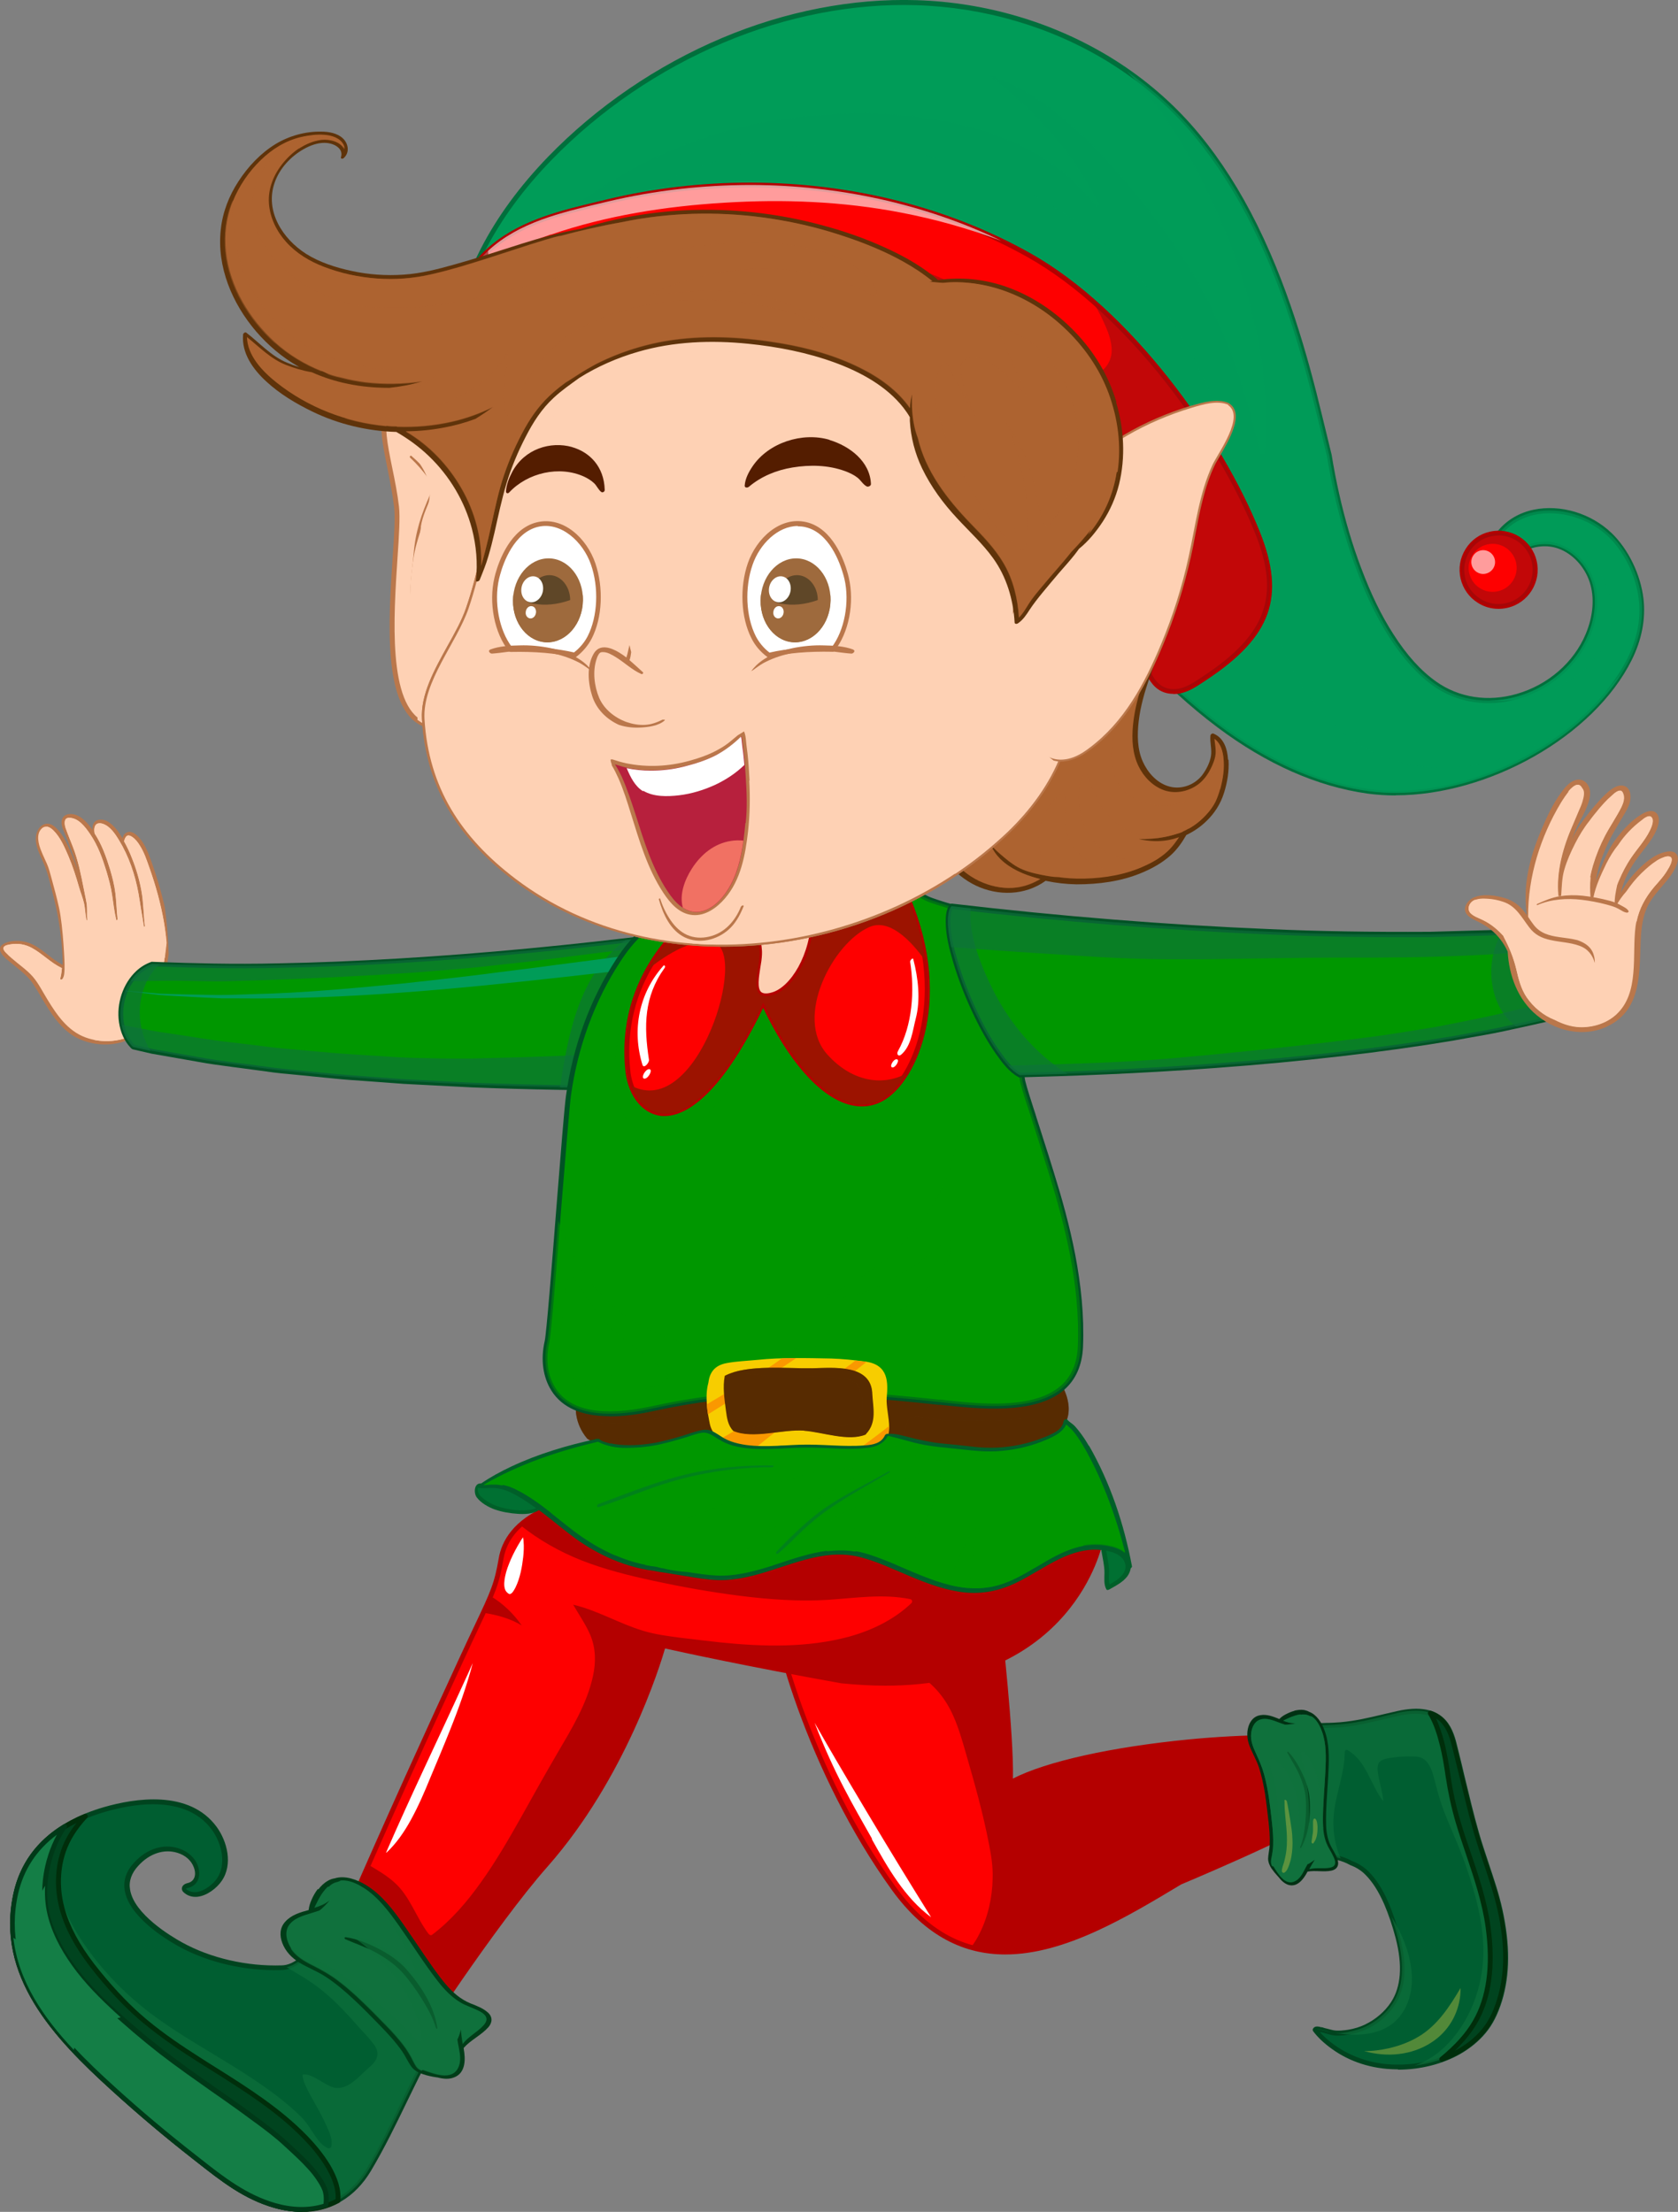 <?xml version="1.0" encoding="UTF-8"?><svg xmlns="http://www.w3.org/2000/svg" viewBox="0 0 100.09 131.91"><rect x="0" y="0" width="100.09" height="131.91" fill="#808080" stroke="none"/><g style="isolation:isolate;"><g id="b"><g id="c"><path d="m9.84,54.17c-.08-.39-.18-.78-.29-1.17-.17-.59-.36-1.18-.57-1.76-.18-.49-.39-1.01-.77-1.38-.16-.15-.38-.31-.61-.23-.18.06-.25.2-.29.36-.09-.14-.18-.28-.27-.41-.25-.34-.67-.77-1.14-.69-.33.06-.4.33-.38.61-.02-.03-.03-.05-.05-.08-.31-.42-.76-.92-1.34-.87-.21.02-.39.14-.44.35-.09.36.15.72.27,1.04.19.5.39.98.54,1.49.05.16.09.33.13.5-.09-.28-.19-.56-.3-.84-.24-.58-.5-1.23-.95-1.68-.18-.19-.42-.34-.69-.27-.35.1-.53.46-.55.8-.04.54.24,1.02.45,1.51.26.59.4,1.24.56,1.85.36,1.38.57,2.79.59,4.21,0,0,0,.02,0,.03-.63-.3-1.14-.89-1.77-1.2-.41-.21-.86-.27-1.32-.2-.3.05-.79.23-.62.62.1.24.36.44.55.6.24.2.49.39.72.59.26.22.5.46.69.75.16.24.3.48.44.72.58.97,1.21,2.05,2.29,2.54.88.4,2.01.46,2.92.05,0,.01.02.02.05.01.73-.32,1.27-.92,1.61-1.63.4-.83.49-1.79.64-2.69.04-.27.08-.53.12-.8-.03-.91-.1-1.82-.22-2.72Z" style="fill:#ba774b; stroke-width:0px;"/><path d="m9.82,57.11c-.07.51-.16,1.02-.25,1.52-.07.42-.13.84-.26,1.24-.21.64-.57,1.24-1.08,1.68-.91.6-2.12.69-3.13.32-1.06-.39-1.71-1.34-2.27-2.26-.28-.45-.52-.95-.87-1.36-.37-.42-.84-.73-1.26-1.1-.12-.1-.24-.21-.35-.33-.06-.07-.16-.18-.15-.28.02-.16.29-.2.42-.22.44-.08.88,0,1.27.21.64.34,1.16.92,1.81,1.21,0,.03-.01.07-.02.1-.02.18-.05.34-.09.51,0,.03,0,.07.04.07.04,0,.08-.02.1-.05.11-.16.11-.38.12-.56,0-.05,0-.11,0-.16.02-.03-.08-2.41-.33-3.52-.13-.59-.29-1.18-.45-1.76-.08-.29-.15-.58-.27-.85-.11-.26-.24-.51-.34-.77-.16-.39-.33-1,.03-1.34.23-.22.5-.08.7.12.41.41.66.99.89,1.52.26.61.46,1.24.64,1.87.09.31.21.61.29.93.08.34.08.69.15,1.03,0,.03.05,0,.05-.02-.03-.33.01-.67-.04-1-.04-.26-.16-.79-.16-.82-.17-.85-.34-1.73-.66-2.54-.15-.37-.3-.74-.43-1.11-.07-.21-.13-.6.19-.61.57-.02.99.56,1.27.97.46.67.73,1.43.97,2.21.14.47.27.94.34,1.42.08.5.13,1,.25,1.49.01.05.09,0,.08-.04-.06-.51-.06-1.03-.13-1.55-.06-.49-.18-.96-.32-1.43-.23-.75-.49-1.49-.92-2.14-.02-.12-.04-.25,0-.37.06-.24.29-.27.5-.2.43.15.73.6.95.97.58.95.96,2.06,1.16,3.16.06.33.1.65.16.98.05.34.12.68.17,1.02,0,.04.07,0,.06-.03-.09-.71-.08-1.42-.21-2.12-.12-.66-.31-1.31-.56-1.93-.14-.35-.3-.69-.48-1.02,0,0,.02-.02.02-.03.02-.09.07-.21.14-.27.1-.08.22-.02.32.04.2.13.35.33.47.53.26.41.41.88.57,1.33.37,1.05.67,2.12.86,3.22.05.31.09.62.13.92.01.1.02.21.03.32-.03.3-.07.6-.11.9Z" style="fill:#fed1b4; stroke-width:0px;"/><path d="m1.92,57.1c.38.2.74.43,1.06.71.17.15.33.31.45.5.08.12.13.24.19.37.03-.08.05-.17.07-.26-.01,0-.03.01-.05,0-.04,0-.05-.04-.04-.07.04-.14.06-.29.08-.43,0-.07-.02-.15-.03-.21-.62-.29-1.13-.84-1.75-1.18-.39-.21-.83-.29-1.27-.21-.12.02-.4.06-.42.22-.01.1.07.2.14.27.32-.42,1.25.11,1.57.28Z" style="fill:#fed1b4; mix-blend-mode:multiply; stroke-width:0px;"/><path d="m9.9,55.9c-.03-.31-.07-.62-.13-.92-.19-1.1-.49-2.17-.86-3.22-.16-.45-.31-.92-.57-1.33-.12-.2-.28-.4-.47-.53-.09-.06-.22-.12-.32-.04-.07.06-.12.18-.14.27,0,.01-.01.02-.02.03.19.33.35.67.48,1.02.25.62.44,1.27.56,1.93.13.7.12,1.41.21,2.12,0,.03-.06.06-.06.03-.05-.34-.11-.68-.17-1.02-.05-.33-.1-.66-.16-.98-.2-1.1-.57-2.2-1.16-3.16-.23-.37-.52-.82-.95-.97-.21-.08-.44-.05-.5.2-.03.12-.02.25,0,.37.43.66.69,1.39.92,2.14.14.47.26.94.32,1.43.06.51.07,1.03.13,1.55,0,.04-.07.08-.08.04-.12-.49-.18-.99-.25-1.49-.07-.48-.2-.95-.34-1.42-.24-.78-.51-1.53-.97-2.21-.28-.41-.7-.99-1.27-.97-.32.01-.26.4-.19.61.13.37.29.74.43,1.11.32.81.49,1.68.66,2.54,0,.03.12.56.16.82.06.33.01.67.04,1,0,.03-.05.05-.05.02-.07-.34-.07-.69-.15-1.03-.07-.31-.2-.62-.29-.93-.18-.63-.38-1.26-.64-1.87-.23-.53-.47-1.11-.89-1.52-.11-.11-.25-.21-.39-.22-.06.4.22,1.31.26,1.45.31.99.63,1.97.87,2.98.3,1.27.47,2.58.42,3.89-.03.65-.14,1.3-.04,1.95.07.44.21.87.41,1.27.22.44.53.87.92,1.18.88.17,1.84.03,2.59-.46.51-.44.87-1.04,1.08-1.68.13-.4.19-.82.26-1.24.09-.51.17-1.01.25-1.52.04-.3.08-.6.11-.9-.01-.11-.02-.21-.03-.32Z" style="fill:#fed1b4; mix-blend-mode:multiply; stroke-width:0px;"/><path d="m8.9,56.85c-.48.16-.92.48-1.29.83-.35.33-.64.71-.8,1.17-.23.66-.28,1.37-.11,2.05.1.39.26.76.47,1.09.38-.09.74-.23,1.06-.44.51-.44.87-1.04,1.08-1.68.13-.4.19-.82.26-1.24.09-.51.17-1.01.25-1.52.01-.09.02-.17.03-.26-.29-.13-.62-.12-.95,0Z" style="fill:#fed1b4; mix-blend-mode:multiply; stroke-width:0px;"/><path d="m79.5,107.73c.53-1.91.2-2.36-.49-3.58-.69-1.22-14.45-.26-18.73,2.16.13-2.48-.66-9.3-.66-9.3,0,0-8.06-3.6-10.66-5.15s-3.21,1.57-3.21,1.57c.14,3.85,2.74,12.48,7.56,19.16,4.82,6.68,11.17,3.22,17.1-.35,0,0,8.91-3.73,9.1-4.52Z" style="fill:#fe0000; stroke-width:0px;"/><path d="m59.97,116.56c-2.41,0-4.74-1.03-6.79-3.87-4.94-6.86-7.45-15.53-7.58-19.24,0-.01,0-.02,0-.03.01-.06.31-1.51,1.36-1.98.59-.26,1.28-.16,2.07.31,2.56,1.53,10.56,5.11,10.64,5.14.05.02.08.06.08.11,0,.07.73,6.42.67,9.07,1.99-1.02,5.89-1.89,10.55-2.34,2.8-.27,7.68-.5,8.16.35l.09.15c.65,1.13.94,1.65.42,3.53-.22.82-7.68,3.99-9.18,4.62-3.23,1.94-6.94,4.18-10.49,4.18Zm-14.09-23.11c.14,3.68,2.63,12.27,7.53,19.06,4.55,6.31,10.35,3.56,16.91-.39,4.28-1.79,8.88-3.95,9.03-4.43l.14.03-.14-.04c.49-1.77.23-2.22-.39-3.32l-.09-.15c-.55-.97-14.03-.33-18.54,2.21-.05.03-.1.02-.15,0-.04-.03-.07-.08-.07-.13.12-2.3-.56-8.41-.65-9.19-.82-.37-8.16-3.67-10.6-5.12-.7-.42-1.3-.52-1.8-.3-.86.38-1.16,1.61-1.19,1.76Z" style="fill:#b40000; stroke-width:0px;"/><path d="m52,109.68c.93,1.67,1.96,3.5,3.54,4.66-.62-1-1.25-2.01-1.86-3.01-1.3-2.13-2.58-4.27-3.84-6.42-.42-.72-.84-1.44-1.25-2.17.03.08.06.15.09.23.49,1.25,1.04,2.47,1.66,3.66.53,1.03,1.11,2.03,1.68,3.04Z" style="fill:#fff; stroke-width:0px;"/><path d="m79,104.16c-.69-1.22-14.45-.26-18.73,2.16.13-2.48-.66-9.3-.66-9.3,0,0-8.06-3.6-10.66-5.15s-3.21,1.57-3.21,1.57c.04,1.05.26,2.45.66,4.07.52-.28,1.29-.15,1.86-.04,1.18.23,2.34.61,3.47,1.03,1.04.38,2.11.78,3.05,1.37.95.6,1.64,1.45,2.09,2.48.31.7.52,1.43.73,2.16.26.9.52,1.81.76,2.72.24.92.46,1.85.64,2.79.13.66.23,1.31.21,1.99-.02,1.14-.27,2.29-.79,3.32-.14.28-.3.54-.49.79,3.91,1.08,8.29-1.37,12.46-3.87,0,0,8.91-3.73,9.1-4.52.53-1.91.2-2.36-.49-3.58Z" style="fill:#b40000; stroke-width:0px;"/><path d="m79,104.16c-.27-.47-2.49-.62-5.37-.48.04.08.08.17.12.25.7,1.51,1.17,3.13,1.36,4.79.05.47.08.95.07,1.43,2.15-.99,4.23-2.04,4.31-2.42.53-1.91.2-2.36-.49-3.58Z" style="fill:#b40000; mix-blend-mode:multiply; stroke-width:0px;"/><path d="m57.66,97.91c.94,3.84,1.45,7.76,2.32,11.61.19-.82.33-1.65.73-2.39.36-.67.92-1.2,1.54-1.64-.77.25-1.45.53-1.97.83.13-2.48-.66-9.3-.66-9.3,0,0-1.05-.47-2.5-1.14.2.67.38,1.35.55,2.03Z" style="fill:#b40000; mix-blend-mode:multiply; stroke-width:0px;"/><path d="m83.33,102.17c-1.14.26-2.19.57-3.38.67-.89.08-1.81,0-2.68.25-.19.05-.38.12-.56.18-.06.12-.09.29-.11.54-.07.86.09,1.8.22,2.65.1.61.21,1.22.32,1.82.05.3.1.6.14.9.01.13.43,1.61.48,1.71.04.08,1.41-.6,2.82.2.34.12.66.31.94.59.51.51.88,1.15,1.16,1.81.29.66.52,1.36.7,2.06.32,1.27.46,2.79-.3,3.94-.39.6-.97,1.08-1.61,1.38-.33.15-.68.26-1.04.32-.3.05-.64.09-.93.03-.23-.05-.45-.12-.68-.18-.1-.02-.31-.1-.38,0,.3.4.69.74,1.08,1.02,1.09.78,2.4,1.17,3.74,1.19,1.3.02,2.63-.28,3.77-.92.55-.31,1.06-.72,1.47-1.2.46-.55.74-1.19.95-1.86.54-1.75.42-3.61.03-5.38-.34-1.56-.96-3.04-1.4-4.57-.48-1.67-.85-3.38-1.28-5.06-.14-.56-.29-1.14-.67-1.58-.69-.8-1.85-.73-2.79-.52Z" style="fill:#005e31; stroke-width:0px;"/><path d="m83.38,123.41s-.08,0-.12,0c-1.42-.02-2.74-.44-3.82-1.22-.46-.33-.84-.69-1.11-1.05-.04-.05-.04-.11,0-.17.11-.17.34-.11.48-.07h.05c.11.04.21.07.32.09.12.03.24.07.36.09.27.05.6.01.88-.03.35-.06.69-.16,1-.31.63-.3,1.18-.77,1.55-1.33.6-.91.7-2.2.28-3.82-.19-.73-.42-1.41-.69-2.04-.34-.77-.7-1.33-1.13-1.76-.25-.25-.55-.43-.89-.56-1.07-.6-2.09-.34-2.53-.23-.19.05-.32.08-.37-.05-.05-.11-.47-1.6-.49-1.75-.03-.27-.08-.54-.12-.81v-.09c-.06-.24-.1-.49-.14-.73-.07-.36-.13-.73-.19-1.09l-.03-.16c-.13-.79-.27-1.69-.2-2.52.02-.29.06-.46.13-.59.02-.03.05-.06.08-.07.19-.07.38-.13.57-.18.61-.17,1.24-.19,1.86-.21.28,0,.57-.02.85-.04.9-.08,1.71-.27,2.58-.48.26-.06.52-.12.78-.18h0c1.35-.31,2.34-.12,2.93.56.41.47.57,1.09.7,1.64.14.56.28,1.12.41,1.69.27,1.11.54,2.26.86,3.37.17.6.38,1.2.57,1.79.3.9.62,1.83.83,2.79.46,2.1.45,3.88-.03,5.45-.25.8-.56,1.41-.98,1.91-.4.48-.91.9-1.5,1.24-1.07.61-2.39.94-3.72.94Zm-4.66-2.23c.23.27.53.53.88.78,1.04.74,2.3,1.15,3.66,1.17,1.33.02,2.63-.3,3.69-.9.57-.32,1.05-.72,1.43-1.17.39-.47.69-1.05.92-1.81.47-1.52.48-3.25.03-5.3-.21-.94-.52-1.86-.82-2.76-.2-.59-.4-1.19-.58-1.8-.32-1.12-.6-2.27-.87-3.38-.14-.56-.27-1.12-.41-1.68-.13-.52-.28-1.1-.64-1.52-.51-.59-1.4-.75-2.65-.47h0c-.26.06-.52.12-.78.18-.87.21-1.7.41-2.62.49-.29.02-.58.03-.86.04-.6.02-1.21.04-1.79.2-.17.05-.33.1-.5.16-.03.1-.06.24-.08.44-.07.79.07,1.63.2,2.45l.03.16c.06.36.12.73.19,1.09.04.24.09.49.13.73v.09c.06.27.11.54.14.82.02.12.33,1.23.44,1.58.02,0,.04-.01.07-.02.43-.11,1.57-.41,2.72.24.36.13.69.34.97.61.46.46.84,1.04,1.19,1.85.28.64.51,1.34.7,2.08.44,1.71.33,3.07-.32,4.05-.4.61-.99,1.12-1.67,1.43-.34.16-.7.27-1.08.33-.31.05-.67.09-.98.03-.13-.03-.26-.06-.38-.1-.1-.03-.2-.06-.3-.08h-.05Zm4.61-19h0,0Z" style="fill:#00441f; stroke-width:0px;"/><path d="m84.58,121.48c-.54.32-1.15.54-1.77.68-.45.1-.95.17-1.45.16.19.05.38.1.57.13,1.34.24,2.77-.04,3.83-.92.88-.73,1.38-1.84,1.36-2.97-.33.56-.67,1.11-1.08,1.62-.41.51-.89.97-1.46,1.3Z" style="fill:#b2bc41; mix-blend-mode:screen; opacity:.46; stroke-width:0px;"/><path d="m80.42,121.19c-.29.05-.61.09-.9.03.5.09,1,.14,1.5.12.86-.03,1.74-.28,2.34-.93.66-.71.91-1.7.85-2.66-.06-1.03-.42-2.03-.91-2.93-.09-.17-.19-.34-.3-.5.14.4.27.81.37,1.22.32,1.27.46,2.79-.3,3.94-.39.6-.97,1.08-1.61,1.38-.33.15-.68.26-1.04.32Z" style="fill:#10713d; mix-blend-mode:multiply; opacity:.62; stroke-width:0px;"/><path d="m78.81,121.05c-.07-.01-.18-.05-.27-.05.31.08.62.16.93.22-.22-.05-.44-.12-.66-.17Z" style="fill:#10713d; mix-blend-mode:multiply; opacity:.62; stroke-width:0px;"/><path d="m83.33,102.17c-1.14.26-2.19.57-3.38.67-.89.08-1.81,0-2.68.25-.19.05-.38.12-.56.18-.06.12-.09.29-.11.54-.07.86.09,1.8.22,2.65.1.61.21,1.22.32,1.82.05.3.1.6.14.9.01.13.43,1.61.48,1.71.03.07,1.03-.41,2.21-.06-.41-.93-.52-1.96-.37-2.96.17-1.13.61-2.22.61-3.38,0-.08.08-.17.17-.12,1.14.67,1.36,2.07,2.13,3.05,0-.07-.01-.14-.02-.21-.06-.42-.18-.84-.26-1.26-.05-.25-.13-.65.06-.87.18-.19.54-.23.78-.26.38-.06.76-.08,1.15-.07.28,0,.55.02.77.21.32.28.46.73.56,1.13.14.53.27,1.05.45,1.57.22.63.49,1.24.75,1.86.48,1.11.89,2.26,1.21,3.43.32,1.16.54,2.36.52,3.57-.03,2.02-.83,4.13-2.3,5.55-.52.5-1.13.88-1.8,1.12.93-.12,1.84-.4,2.65-.86.55-.31,1.06-.72,1.47-1.2.46-.55.74-1.19.95-1.86.54-1.75.42-3.61.03-5.38-.34-1.56-.96-3.04-1.4-4.57-.48-1.67-.85-3.38-1.28-5.06-.14-.56-.29-1.14-.67-1.58-.69-.8-1.85-.73-2.79-.52Z" style="fill:#10713d; mix-blend-mode:multiply; opacity:.62; stroke-width:0px;"/><path d="m86.02,103.99c.16.63.26,1.28.36,1.93.13.93.33,1.83.59,2.73.62,2.09,1.5,4.13,1.79,6.3.25,1.87.19,3.96-.78,5.64-.51.88-1.22,1.59-1.99,2.22.36-.13.7-.28,1.03-.47.55-.31,1.06-.72,1.47-1.2.46-.55.74-1.19.95-1.86.54-1.75.42-3.61.03-5.38-.34-1.56-.96-3.04-1.4-4.57-.48-1.67-.85-3.38-1.28-5.06-.14-.56-.29-1.14-.67-1.58-.22-.26-.49-.42-.79-.52.34.57.54,1.24.69,1.83Z" style="fill:#00441f; stroke-width:0px;"/><path d="m85.99,122.95c-.05,0-.1-.03-.12-.07-.03-.06-.02-.14.03-.18.9-.74,1.53-1.44,1.96-2.19.81-1.39,1.07-3.26.76-5.54-.2-1.49-.69-2.94-1.16-4.34-.21-.63-.44-1.29-.63-1.94-.26-.89-.46-1.81-.6-2.75-.09-.61-.19-1.27-.36-1.91h0c-.12-.48-.32-1.19-.68-1.79-.03-.05-.03-.12.01-.16.04-.05.1-.06.16-.05.34.12.63.31.85.57.41.47.57,1.09.7,1.64.14.56.28,1.12.41,1.69.27,1.11.54,2.26.86,3.37.17.6.38,1.2.57,1.79.3.9.62,1.83.83,2.79.46,2.1.45,3.88-.03,5.45-.25.8-.56,1.41-.98,1.91-.4.48-.91.9-1.5,1.24-.32.18-.67.34-1.05.48-.02,0-.03,0-.05,0Zm-.34-20.48c.19.41.36.89.51,1.48h0c.16.65.27,1.32.36,1.94.13.92.33,1.83.59,2.71.19.65.41,1.3.63,1.93.48,1.41.97,2.88,1.17,4.39.31,2.35.05,4.28-.8,5.73-.33.57-.77,1.11-1.34,1.66.06-.03.12-.07.18-.1.57-.32,1.05-.72,1.43-1.17.39-.47.69-1.05.92-1.81.47-1.52.48-3.25.03-5.3-.21-.94-.52-1.86-.82-2.76-.2-.59-.4-1.19-.58-1.8-.32-1.12-.6-2.27-.87-3.38-.14-.56-.27-1.12-.41-1.68-.13-.52-.28-1.1-.64-1.52-.1-.12-.22-.22-.36-.31Z" style="fill:#002e0b; stroke-width:0px;"/><path d="m77.21,102.03c-.19.05-.37.13-.54.22-.13.07-.26.16-.36.27-.37-.15-.74-.3-1.14-.23-.37.06-.59.33-.7.67-.12.38-.08.78.06,1.15.16.43.4.82.55,1.25.17.51.28,1.04.37,1.57.08.52.14,1.05.2,1.57.06.52.11,1.04.08,1.56-.01.26-.08.52-.09.78,0,.21.09.42.2.59.12.17.26.34.4.49,0,0,.01,0,.02.02.16.21.35.39.59.47.53.16.9-.34,1.12-.75,0-.01.01-.03.02-.04.47-.09.96.04,1.43-.06.28-.06.44-.25.39-.54-.05-.29-.22-.55-.36-.8-.24-.41-.33-.87-.35-1.34-.02-.54.01-1.08.04-1.62.03-.55.08-1.1.1-1.65.04-.82.05-1.66-.24-2.43-.16-.44-.47-.93-.91-1.09-.1-.06-.22-.09-.31-.11-.19-.03-.39,0-.57.04Z" style="fill:#003113; stroke-width:0px;"/><path d="m77.63,102.25c.07,0,.14-.01.21,0,.05,0,.1.02.15.03.07.02.14.07.22.08,0,0,.01,0,.02,0,.06.03.12.08.17.13.21.21.35.48.45.76.27.74.24,1.54.21,2.31-.05,1-.15,2-.15,3,0,.47.04.94.22,1.38.11.27.28.5.4.77.06.13.13.28.11.42-.02.17-.18.23-.33.26-.41.07-.83-.03-1.22.09.1-.19.21-.37.32-.55,0,0,0,0,0-.01-.11.08-.22.16-.34.23-.02.01-.04.02-.07.02-.07.11-.13.24-.19.35-.13.25-.28.52-.54.66-.6.33-1.04-.44-1.31-.86-.02-.03-.06-.03-.07-.01-.05-.08-.08-.18-.08-.27,0-.1.02-.21.04-.31.05-.22.08-.43.09-.66.02-.46-.02-.92-.07-1.38-.05-.49-.11-.97-.18-1.46-.07-.47-.16-.94-.29-1.41-.12-.44-.29-.83-.48-1.24-.18-.38-.34-.78-.29-1.21.04-.34.19-.7.53-.81.38-.13.79.05,1.14.18.12.04.23.09.35.12.21,0,.43-.03.64-.08,0,0,0,0,0,0-.26,0-.51-.06-.75-.16.08-.04.16-.08.25-.12.16-.08.32-.14.49-.19.1-.03.2-.05.3-.06.02.01.03.02.05.02Z" style="fill:#10713d; stroke-width:0px;"/><path d="m76.79,104.53c.24.45.52.86.72,1.33.2.46.35.94.38,1.45.03.47.01.95-.03,1.42-.05.49-.13.98-.31,1.44,0,.02.03.06.05.04.48-.85.58-1.9.52-2.87-.03-.52-.19-1.04-.41-1.51-.22-.47-.49-.96-.85-1.34-.04-.04-.1-.02-.07.04Z" style="fill:#003d18; stroke-width:0px;"/><path d="m76.79,102.49c-.08.04-.16.08-.25.12.24.09.49.17.75.16,0,0,0,0,0,0-.21.05-.43.08-.64.08-.12-.04-.23-.08-.35-.12-.36-.14-.76-.31-1.14-.18-.34.12-.49.48-.53.81-.05.43.11.83.29,1.21.19.41.36.8.48,1.24.13.46.21.93.29,1.41.07.48.12.97.18,1.46.05.46.09.92.07,1.38,0,.2-.04.39-.07.59.03-.07.06-.13.08-.2.3-.88.32-1.87.26-2.78-.03-.45-.07-.93-.18-1.37-.11-.43-.28-.84-.32-1.28,0-.09.08-.15.16-.12.36.13.63.41.84.73.39.59.62,1.3.72,2,.14.94.17,1.92.1,2.88.19-.21.32-.48.4-.76.19-.67.17-1.4.15-2.09-.04-1.04-.26-2.06-.5-3.07-.02-.1.12-.18.19-.11.38.38.61.86.76,1.37.13.44.19.89.2,1.35,0,.36.01.73.05,1.09.03.27.07.55.16.82-.02-.18-.03-.36-.03-.54,0-1,.11-2,.15-3,.04-.77.06-1.58-.21-2.31-.1-.27-.24-.55-.45-.76-.05-.05-.11-.09-.17-.13,0,0,0,0-.02,0-.07-.01-.15-.05-.22-.08-.05-.02-.1-.03-.15-.03-.07,0-.14,0-.21,0-.02,0-.03,0-.05-.02-.1,0-.2.03-.3.06-.17.05-.33.12-.49.19Z" style="fill:#10713d; mix-blend-mode:multiply; opacity:.62; stroke-width:0px;"/><path d="m76.62,107.41c-.01.7.12,1.4.14,2.1.01.35,0,.71-.06,1.06-.03.17-.07.33-.11.49-.05.17-.13.35-.13.53,0,.07.09.13.15.09.15-.09.22-.28.28-.44.06-.17.11-.34.14-.52.06-.35.08-.71.06-1.07-.01-.37-.07-.73-.13-1.1-.06-.37-.12-.75-.2-1.12-.02-.07-.15-.15-.15-.03Z" style="fill:#b2bc41; mix-blend-mode:screen; opacity:.46; stroke-width:0px;"/><path d="m78.35,108.48s-.02.1-.03.14c0,.05,0,.11,0,.16,0,.12,0,.24,0,.36,0,.12-.02.24-.04.35-.02.12-.03.24-.05.36-.01.06.08.13.12.07.07-.1.12-.19.16-.31.04-.12.06-.25.07-.38,0-.13.02-.26,0-.38-.01-.12-.03-.28-.11-.37-.03-.03-.07-.04-.09,0Z" style="fill:#b2bc41; mix-blend-mode:screen; opacity:.46; stroke-width:0px;"/><path d="m49.7,54.37c-1.04.17-2.54.4-4.37.66-3.66.52-8.61,1.16-13.76,1.65-5.15.49-10.48.82-14.88.89-3.17.07-5.83-.03-7.61-.09-.31.11-.6.28-.85.51-.79.73-1.15,1.9-1,2.96.08.52.28,1.02.64,1.41.02.02.05.05.07.07l1.12.25,2.75.48c.92.18,1.83.28,2.74.4.91.12,1.83.26,2.73.34l2.73.27c.91.08,1.81.14,2.72.21l1.36.1,1.36.07,2.72.14c3.61.14,7.22.2,10.83.19,3.61-.02,7.2-.1,10.82-.25.54-3.51,1.07-7.02,1.49-10.53,0,0-.58.1-1.61.26Z" style="fill:#009700; stroke-width:0px;"/><path d="m38.3,65.04c-3.4,0-6.8-.06-10.14-.19l-4.07-.21-1.36-.1c-.32-.02-.63-.05-.95-.07-.59-.04-1.18-.08-1.77-.14l-2.73-.27c-.64-.05-1.29-.14-1.92-.23-.27-.04-.55-.07-.82-.11-.23-.03-.46-.06-.69-.09-.67-.09-1.37-.18-2.06-.31l-2.74-.48-1.13-.26s-.05-.02-.07-.04l-.02-.02s-.04-.04-.05-.05c-.36-.38-.59-.9-.68-1.49-.17-1.13.24-2.34,1.04-3.08.26-.24.56-.42.9-.54.02,0,.03-.01.05,0l.53.02c1.78.06,4.21.14,7.07.07,4.36-.08,9.64-.39,14.87-.89,5.39-.51,10.46-1.18,13.75-1.65,1.9-.27,3.43-.51,4.37-.66l1.61-.26s.09,0,.12.04c.03.03.05.08.04.12-.42,3.52-.95,6.99-1.49,10.54-.01.07-.07.12-.14.12-3.49.15-7.03.23-10.82.25-.23,0-.47,0-.7,0Zm-30.28-2.73l1.08.25,2.74.48c.68.13,1.37.22,2.04.31.23.03.46.06.69.09.27.03.55.07.82.11.63.09,1.28.17,1.91.23l2.73.27c.59.05,1.18.1,1.77.14.32.02.63.05.95.07l1.36.1,4.07.21c3.56.13,7.2.2,10.82.19,3.75-.02,7.25-.1,10.7-.25.53-3.44,1.03-6.81,1.45-10.22l-1.42.23s0,0,0,0c-.94.15-2.47.39-4.37.66-3.3.47-8.37,1.14-13.77,1.65-5.23.5-10.52.82-14.89.89-2.87.07-5.31-.01-7.09-.07l-.5-.02c-.29.11-.55.27-.78.47-.73.68-1.1,1.79-.95,2.83.08.53.29.99.6,1.33.01.01.02.03.04.04Zm41.68-7.93h0,0Z" style="fill:#005225; stroke-width:0px;"/><path d="m49.7,54.37c-1.04.17-2.54.4-4.37.66-2.26.32-5.02.69-8.02,1.04-.3.22-.59.46-.85.73-1.2,1.21-1.9,2.8-2.34,4.42-.33,1.19-.53,2.41-.72,3.63,1.87.03,3.74.05,5.6.04,3.61-.02,7.2-.1,10.82-.25.54-3.51,1.07-7.02,1.49-10.53,0,0-.58.1-1.61.26Z" style="fill:#10713d; mix-blend-mode:multiply; opacity:.62; stroke-width:0px;"/><path d="m51.12,55.46c-2.96.25-5.96.57-8.93.93-3,.35-5.99.77-8.99,1.15-1.5.21-3.01.38-4.51.58-1.51.19-3.01.35-4.53.52-3.02.29-6.05.58-9.1.65-.69.02-1.39.05-2.08.05l-2.08-.04-1.05-.03c-.35,0-.69-.05-1.04-.07l-1.32-.12s0,.02,0,.02l1.1.13.93.11c.31.03.62.04.93.06l1.87.1c.31.01.62.03.93.04h.93c6.5.07,12.93-.55,19.34-1.26,5.84-.65,11.7-1.36,17.51-1.93l.12-.89h-.02Z" style="fill:#009c58; mix-blend-mode:screen; stroke-width:0px;"/><path d="m8.22,58c-.79.73-1.15,1.9-1,2.96.08.52.28,1.02.64,1.41.02.02.05.05.07.07l1.05.24c-.09-.16-.18-.32-.25-.48-.49-1.09-.53-2.35-.08-3.43.2-.49.5-.91.85-1.25-.15,0-.3-.01-.44-.02-.31.11-.59.28-.84.51Z" style="fill:#10713d; mix-blend-mode:multiply; opacity:.62; stroke-width:0px;"/><path d="m49.7,54.37c-1.04.17-2.54.4-4.37.66-3.66.52-8.61,1.16-13.76,1.65-5.15.49-10.48.82-14.88.89-3.17.07-5.83-.03-7.61-.09-.31.11-.6.28-.85.51-.17.15-.31.33-.44.52.26,0,.53,0,.79,0,.64-.01,1.27-.02,1.91-.02.79.01,1.58.03,2.38.04.79,0,1.59-.04,2.37-.06,3.18-.1,6.36-.26,9.52-.47,1.59-.13,3.18-.24,4.76-.43l2.37-.26,2.37-.3c3.12-.41,6.25-.72,9.37-1.17,2.53-.36,5.07-.75,7.57-1.01l.08-.73s-.58.1-1.61.26Z" style="fill:#10713d; mix-blend-mode:multiply; opacity:.62; stroke-width:0px;"/><path d="m41.63,62.68l-4.51.14-4.52.18c-1.53.06-3.06.09-4.59.13-.77,0-1.53,0-2.3-.02-.77-.01-1.53-.03-2.3-.08-1.43-.1-2.85-.16-4.27-.3l-2.14-.19c-.71-.06-1.43-.17-2.14-.25-.71-.09-1.43-.16-2.14-.26l-2.15-.33-1.07-.16c-.36-.05-.72-.14-1.08-.2l-1.14-.22c.09.45.29.89.6,1.23.02.02.05.05.07.07l1.12.25,2.75.48c.92.18,1.83.28,2.74.4.91.12,1.83.26,2.73.34l2.73.27c.91.08,1.81.14,2.72.21l1.36.1,1.36.07,2.72.14c3.61.14,7.22.2,10.83.19,3.61-.02,7.2-.1,10.82-.25l.38-2.47c-2.86.23-5.71.41-8.56.52Z" style="fill:#10713d; mix-blend-mode:multiply; opacity:.62; stroke-width:0px;"/><path d="m34.35,83.88s-.11.98.67,1.91c.67.58,3.34.67,6.37-.17,3.03-.84,7.72-.74,11.5-.02,3.78.72,6.82,1.4,9.32.38,2.49-1.02,1.2-3.22,1.2-3.22l-16.53.22-12.53.89Z" style="fill:#572b01; stroke-width:0px;"/><g style="mix-blend-mode:multiply; opacity:.5;"><path d="m63.41,82.77l-16.53.22-12.53.89s-.11.98.67,1.91c.03.02.06.03.09.05-.09-.51-.09-1.1.49-1.01,1.41.21,3.35-.09,4.95-.56,1.07-.32,1.27.42,1.32,1.24,3.03-.71,7.43-.6,11.03.09.39.07.76.15,1.13.22-.08-.61-.06-1.57.98-1.31,1.5.37,4.74.23,6.06.09.87-.09,1.26.5,1.33,1.31,2.24-1.05,1.02-3.13,1.02-3.13Z" style="fill:#572b01; stroke-width:0px;"/></g><path d="m62.71,69.96c-.33-1.08-.68-2.15-1.02-3.21-.24-.75-.51-1.5-.7-2.26-.04-.17-.15-1.32-.26-1.35,0,0,.05.01.14.04-.13-.43-.25-.87-.38-1.3-.73-2.51-1.54-4.94-2.69-7.29-.04-.08-.08-.16-.14-.21-.06-.05-.14-.07-.21-.1-.62-.19-1.26-.36-1.87-.58-.54-.19-1.09-.61-1.67-.62-.33,0-.64.12-.94.25-3.54,1.45-8.16,2.42-11.96,1.46,0,0-1.96.67-2.25.46-.17.12-.34.24-.5.38-.01.01-.03.02-.04.03,0,0-.02.02-.03.02-.5.47-.93,1.03-1.31,1.6-1.59,2.43-2.58,5.22-2.97,8.09-.19,1.37-1.09,13.87-1.27,14.65-.23.96-.15,2.01.39,2.86,1.2,1.88,4.04,1.54,5.87,1.14,5.13-1.12,9.69-1.2,17.08-.39,3.01.33,8.29.97,8.47-3.31.15-3.54-.69-6.99-1.73-10.35Z" style="fill:#009700; stroke-width:0px;"/><path d="m36.36,84.46c-1.66,0-2.82-.51-3.46-1.51-.52-.82-.66-1.87-.41-2.97.1-.42.43-4.51.71-8.11.24-3.03.47-5.9.56-6.52.41-2.96,1.45-5.78,3-8.15.43-.66.86-1.19,1.33-1.63l.13.08-.1-.1s.02-.02.03-.02c.17-.15.34-.27.53-.4.05-.03.12-.03.16,0,.16.09,1.23-.18,2.12-.48.03,0,.05-.01.08,0,4.63,1.17,9.84-.63,11.87-1.46h.03c.31-.14.62-.26.97-.26.42,0,.81.2,1.18.39.19.09.36.18.54.24.42.15.86.28,1.29.41.19.06.38.11.58.17.08.02.18.05.26.12.09.08.14.18.18.26,1.27,2.58,2.11,5.26,2.7,7.32l.38,1.3s0,.1-.03.14c0,0-.02.01-.02.02.04.16.08.42.13.81.02.15.04.3.05.34.14.54.32,1.09.49,1.62.07.21.14.42.2.63.13.39.25.79.38,1.19.22.67.43,1.35.64,2.03h0c.95,3.05,1.89,6.68,1.74,10.4-.05,1.1-.43,1.96-1.13,2.57-1.75,1.51-5.13,1.13-7.37.89h-.12c-7.49-.83-11.95-.73-17.04.38-.95.21-1.81.31-2.56.31Zm1.82-28.78l.1.1c-.45.42-.87.93-1.28,1.57-1.53,2.33-2.55,5.11-2.95,8.03-.08.61-.31,3.47-.56,6.5-.3,3.8-.62,7.72-.72,8.16-.24,1.02-.11,2,.37,2.75.86,1.35,2.79,1.71,5.72,1.08,5.12-1.12,9.61-1.22,17.13-.4h.12c2.19.25,5.49.62,7.15-.81.64-.55.99-1.35,1.03-2.36.15-3.68-.78-7.27-1.72-10.3-.21-.68-.43-1.35-.64-2.03-.13-.4-.25-.79-.38-1.19-.07-.21-.13-.42-.2-.62-.18-.53-.36-1.09-.5-1.64-.01-.06-.03-.17-.06-.37-.03-.26-.11-.78-.16-.9-.04-.03-.06-.09-.05-.15.01-.04.04-.08.08-.09l-.32-1.1c-.59-2.04-1.43-4.71-2.69-7.27-.03-.07-.07-.13-.11-.16-.04-.03-.1-.05-.16-.07-.19-.06-.38-.11-.57-.17-.43-.13-.88-.26-1.31-.41-.19-.07-.38-.16-.57-.26-.35-.17-.71-.35-1.06-.36-.28,0-.57.11-.85.23h-.03c-2.05.85-7.31,2.66-12.01,1.49-.58.2-1.79.58-2.23.47-.16.11-.3.22-.43.32,0,0-.04.03-.04.03l-.12-.08Z" style="fill:#005225; stroke-width:0px;"/><path d="m34.19,79.69c-.07-.08-.13-.17-.2-.26,0,.16.01.31.04.47.31,1.53,1.95,2.25,3.4,2.15-.37-.2-.73-.4-1.09-.61-.79-.48-1.56-1.03-2.15-1.75Z" style="fill:#009700; mix-blend-mode:screen; stroke-width:0px;"/><path d="m34.48,67.48c-.04,1.55.08,3.11.46,4.61.35,1.42.93,2.79,1.81,3.97.78,1.04,1.81,1.89,2.98,2.45-.77-1.2-1.6-2.35-2.34-3.57-.72-1.19-1.34-2.44-1.72-3.79-.42-1.5-.63-3.1-.71-4.65-.06-1.12-.02-2.25.09-3.36-.34,1.42-.54,2.88-.58,4.34Z" style="fill:#009700; mix-blend-mode:screen; stroke-width:0px;"/><path d="m62.71,69.96c-.33-1.08-.68-2.15-1.02-3.21-.24-.75-.51-1.5-.7-2.26-.04-.17-.15-1.32-.26-1.35,0,0,.05.01.14.04-.13-.43-.25-.87-.38-1.3-.73-2.51-1.54-4.94-2.69-7.29-.04-.08-.08-.16-.14-.21-.06-.05-.14-.07-.21-.1-.62-.19-1.26-.36-1.87-.58-.54-.19-1.09-.61-1.67-.62-.33,0-.64.12-.94.25-3.54,1.45-8.16,2.42-11.96,1.46,0,0-.62.21-1.22.36-1.05,1.38-1.87,2.95-2.4,4.59-.54,1.68-.84,3.52-.62,5.29.09.72.3,1.49.81,2.03.51.54,1.27.73,2,.68,1.52-.12,2.77-1.31,3.68-2.44.93-1.16,1.7-2.52,2.19-3.93.05-.14.23-.13.28,0,.47,1.21.91,2.44,1.6,3.55.63,1.01,1.49,1.86,2.61,2.31.96.39,1.99.39,2.9-.12.88-.49,1.55-1.31,2.07-2.16.53-.86.94-1.8,1.26-2.76.03-.09.17-.15.24-.06.76.99.9,2.36.89,3.56,0,1.2-.18,2.42-.51,3.58-.34,1.19-.93,2.32-1.65,3.33-1.51,2.14-3.66,3.75-6.08,4.74.48.08.96.07,1.44,0,1.17-.19,2.26-.73,3.25-1.35.97-.6,1.87-1.3,2.77-2,.09-.07.25-.04.24.1-.02.24-.06.48-.12.7-.3,1-1.04,1.82-1.81,2.49-.8.69-1.7,1.27-2.62,1.79-1.19.66-2.52,1.03-3.86,1.25-1.4.23-2.85.37-4.26.29-1.42-.07-2.83-.36-4.17-.83-1.11-.39-2.15-.91-3.06-1.65-1.66-1.34-2.78-3.22-3.52-5.2-.02-.04-.03-.09-.05-.13-.27,3.43-.55,6.81-.64,7.2-.23.96-.15,2.01.39,2.86,1.2,1.88,4.04,1.54,5.87,1.14,5.13-1.12,9.69-1.2,17.08-.39,3.01.33,8.29.97,8.47-3.31.15-3.54-.69-6.99-1.73-10.35Zm-22.87,12.22c-.49.54-1.36.67-2.05.73-.79.07-1.61.01-2.38-.17-.64-.16-1.25-.42-1.61-1.01-.43-.7-.43-1.6-.35-2.4.05-.52.16-1.02.28-1.53,0-.56.05-1.11.16-1.66.02-.13.2-.12.26-.03.35.48.66.99.99,1.49.3.46.62.91.99,1.31.37.4.8.75,1.23,1.08.84.64,1.74,1.22,2.47,1.99.06.06.05.14,0,.2Z" style="fill:#009700; mix-blend-mode:multiply; opacity:.48; stroke-width:0px;"/><g style="mix-blend-mode:multiply; opacity:.7;"><path d="m67.8,61.89c-3.97,1.31-5.49-.44-5.71-1.86-.23-1.53.39-4.99-.9-3.38-.75.93-1.28,1.72-1.57,1.51.08.24.17.48.25.71.36,1.07.67,2.16.99,3.24.11.38.22.77.33,1.15,1.51.37,6.26,1.43,7.21.2-.24-.53-.43-1.06-.6-1.58Z" style="fill:#009700; stroke-width:0px;"/></g><path d="m46.08,59.33c1.24-.33,2.46-2.44,2.46-4.72-1.12.23-2.34.38-3.66.42.22.55.46,1.3.43,1.9-.05,1.06-.73,2.8.77,2.4Z" style="fill:#fdcfb2; stroke-width:0px;"/><path d="m46.08,59.33c1.24-.33,2.46-2.44,2.46-4.72-1.12.23-2.34.38-3.66.42.22.55.46,1.3.43,1.9-.05,1.06-.73,2.8.77,2.4Z" style="fill:#fdcfb2; mix-blend-mode:multiply; stroke-width:0px;"/><path d="m53.89,52.97c-1.37.54-3.17,1.22-5.35,1.65,0,2.28-1.23,4.38-2.46,4.72-1.49.4-.82-1.34-.77-2.4.03-.6-.21-1.35-.43-1.9-1.17.03-2.41,0-3.72-.2,0,0-4.41,3.16-3.69,9.16.4,2.8,3.72,4.96,8.06-4.22,2.2,4.72,4.93,6.92,7.05,5.78,2.12-1.14,4.21-6.42,1.31-12.58Z" style="fill:#fe0000; stroke-width:0px;"/><path d="m39.64,66.56c-.11,0-.2,0-.29-.02-1.03-.16-1.83-1.14-2.03-2.52-.72-6.02,3.71-9.27,3.75-9.3.03-.02.07-.03.1-.03,1.18.17,2.39.23,3.7.19.06,0,.12.03.14.09.22.55.47,1.33.44,1.96-.01.24-.05.52-.1.79-.09.57-.19,1.22.05,1.44.12.1.33.12.63.03,1.11-.3,2.35-2.25,2.36-4.58,0-.07.05-.13.12-.14,2.04-.41,3.77-1.03,5.32-1.64.07-.03.15,0,.18.07,3.01,6.41.74,11.64-1.37,12.77-.66.36-1.39.41-2.16.16-1.7-.57-3.46-2.59-4.96-5.72-2.64,5.46-4.73,6.45-5.89,6.45Zm1.56-11.57c-.46.35-4.25,3.47-3.59,8.99.18,1.24.88,2.13,1.78,2.27,2.46.37,5.02-4.45,6.01-6.54.02-.05.07-.08.13-.08.06,0,.11.03.13.08,1.47,3.17,3.27,5.3,4.92,5.85.69.23,1.34.18,1.93-.14,1.96-1.05,4.11-6.17,1.31-12.28-1.51.59-3.17,1.18-5.13,1.58-.04,2.18-1.23,4.38-2.57,4.74-.41.11-.7.08-.9-.1-.35-.32-.25-1.02-.14-1.69.04-.27.08-.53.09-.76.02-.54-.19-1.23-.39-1.74-1.27.03-2.44-.03-3.59-.19Z" style="fill:#b40000; stroke-width:0px;"/><path d="m60.49,61.88c-.03-.11-.07-.22-.1-.34.02.6.09,1.19.24,1.76.04.14.18.01.24-.11-.13-.44-.25-.88-.38-1.32Z" style="fill:#004e00; stroke-width:0px;"/><path d="m60.8,61.92c-.1-1.14-.16-2.26,0-3.44.02-.11-.13.01-.14.07-.13.65-.22,1.33-.26,2.02.13.45.26.9.39,1.35Z" style="fill:#004e00; stroke-width:0px;"/><path d="m51.98,86.3c-1.63.17-3.38,0-5.02-.07-.12,0-.26,0-.39-.01-1.62.25-3.9.22-4.23-1.3-.13-.63-.31-1.65-.09-2.44.07-.57.32-1.05,1.11-1.19.59-.11,1.21-.13,1.81-.19,1.46-.15,2.93-.11,4.4-.08.68.02,1.36.09,2.04.18,1.41.19,1.36,1.26,1.28,2.17-.08,1,.77,2.73-.9,2.92Z" style="fill:#f7cd00; stroke-width:0px;"/><path d="m47.5,81c-.29,0-.58,0-.86.01-1.29.96-2.73,1.7-4.11,2.52-.12.08-.25.15-.37.22.01.21.04.42.07.6,1.76-1.11,3.55-2.19,5.27-3.36Z" style="fill:#fa9801; stroke-width:0px;"/><path d="m51.32,86.34c.22-.01.44-.02.65-.04.88-.1,1.05-.61,1.05-1.24-.57.44-1.13.86-1.7,1.28Z" style="fill:#fa9801; stroke-width:0px;"/><path d="m45.07,86.34c2.16-1.76,4.44-3.37,6.62-5.12-.03,0-.06-.01-.09-.01-.19-.03-.38-.05-.58-.07-1.44,1.17-3.17,1.93-4.8,2.83-1.1.6-2.18,1.22-3.26,1.86.52.37,1.3.5,2.11.51Z" style="fill:#fa9801; stroke-width:0px;"/><path d="m47.96,85.32c-1.31-.09-3.03.52-4.22.02-.33-.34-.38-.79-.44-1.22-.09-.7-.2-1.38-.07-2.07,1.35-.7,3.73-.42,5.22-.45,1.26-.03,3.49-.26,3.58,1.49.04.84.3,1.73-.38,2.44,0,0,0,0,0,.02-1.03.44-2.58-.14-3.67-.22Z" style="fill:#572b01; stroke-width:0px;"/><g style="mix-blend-mode:multiply; opacity:.5;"><path d="m52.02,83.09c-.09-1.75-2.31-1.51-3.58-1.49-1.33.02-3.35-.19-4.73.25.72.09,1.72.18,3.11.21,3.99.1,4.43-.03,4.62,1.48.2,1.51-1.02,1.66-3.15,1.47-1.56-.14-2.95-.12-4.26.41,1.17.31,2.72-.19,3.92-.11,1.1.08,2.64.67,3.67.22,0-.01,0-.01,0-.02.67-.7.42-1.6.38-2.44Z" style="fill:#572b01; stroke-width:0px;"/></g><path d="m43.81,82.47s-.21,2.07.48,1.91c.69-.16,1.68-.27,2.9,0,1.21.28-1.63-.1-3.06.48-.7.29-.57-.57-.64-1.5-.06-.94.33-1.71.32-.89Z" style="fill:#572b01; mix-blend-mode:screen; stroke-width:0px;"/><path d="m48.39,84.6c0,.06-.12.1-.28.09-.15,0-.26-.06-.26-.12,0-.05.12-.09.27-.09.15,0,.27.06.27.12Z" style="fill:#572b01; mix-blend-mode:screen; stroke-width:0px;"/><g style="mix-blend-mode:multiply;"><path d="m49.36,62.9c-2.02-2.22.32-6.66,2.49-7.61,1.17-.52,2.43.73,3.34,2-.18-1.35-.59-2.8-1.3-4.31-1.37.54-3.17,1.22-5.35,1.65,0,2.28-1.23,4.38-2.46,4.72-1.49.4-.82-1.34-.77-2.4.03-.6-.21-1.35-.43-1.9-1.17.03-2.41,0-3.72-.2,0,0-1.4,1-2.49,2.94,1.24-.98,2.73-1.85,3.89-1.58,2.12.5-.94,10.63-4.9,8.54.84,2.35,3.93,3.38,7.87-4.96,2.2,4.72,4.93,6.92,7.05,5.78.52-.28,1.04-.81,1.49-1.55-1.48.8-3.3.44-4.7-1.11Z" style="fill:#9c1300; stroke-width:0px;"/></g><path d="m39.55,57.62c-1.43,1.61-1.87,3.8-1.23,5.88.08.27.42-.13.39-.3-.31-2.01-.3-3.76.93-5.47.07-.1,0-.22-.1-.11Z" style="fill:#fff; stroke-width:0px;"/><path d="m38.72,63.76c-.23,0-.53.55-.28.57.24,0,.53-.56.28-.57Z" style="fill:#fff; stroke-width:0px;"/><path d="m54.48,57.21c-.03-.13-.2.06-.19.15.27,1.72.14,3.78-.73,5.33-.09.16.01.35.19.21.6-.51.68-1.4.87-2.14.3-1.13.15-2.42-.14-3.54Z" style="fill:#fff; stroke-width:0px;"/><path d="m53.48,63.17c-.21,0-.46.48-.24.49.2,0,.46-.48.24-.49Z" style="fill:#fff; stroke-width:0px;"/><path d="m41.05,85.1c-1.3.31-2.79.81-4.13.66-.05,0-.12.11-.06.13,1.32.35,2.95-.11,4.16-.65.04-.02.11-.16.03-.14Z" style="fill:#572b01; mix-blend-mode:screen; stroke-width:0px;"/><path d="m61.71,85.74c-1.89.08-3.67.44-5.57.05-.02,0-.06.05-.04.07,1.71.7,3.76.63,5.51.14.07-.02.22-.26.1-.25Z" style="fill:#572b01; mix-blend-mode:screen; stroke-width:0px;"/><path d="m96.04,31.9c-1.16-1.12-2.95-1.69-4.54-1.36-.77.16-1.48.56-1.99,1.16-.52.61-.98,1.48-.69,2.29.09.24.23.45.4.64.24-.77.86-1.46,1.55-1.83.68-.36,1.48-.47,2.21-.21.94.33,1.66,1.16,1.97,2.09.34,1.04.18,2.2-.23,3.19-1.42,3.45-6.02,5.13-9.14,2.91-1.06-.75-1.89-1.78-2.59-2.86-.8-1.25-1.42-2.61-1.94-3.99-.54-1.45-.97-2.94-1.31-4.44-.17-.77-.32-1.54-.45-2.32-.2-.79-.39-1.58-.58-2.38-1-4.13-2.25-8.26-4.23-12.03-.98-1.87-2.15-3.64-3.55-5.22-1.4-1.58-3.02-2.91-4.82-4.01-3.45-2.1-7.41-3.24-11.44-3.36-3.95-.12-7.9.7-11.54,2.23-3.86,1.62-7.43,4.04-10.34,7.06-1.57,1.62-2.95,3.44-3.98,5.44-.52,1-.96,2.05-1.21,3.16-.23,1.04-.3,2.11-.24,3.17,0,.14.02.28.03.42-.02.03-.04.07-.03.11.04.21.08.43.12.65.1.71.24,1.42.41,2.12.01.05.08,0,.08-.04-.04-.2-.08-.39-.12-.59.38,1.2.99,2.31,2.11,2.9,1.35.72,2.92.12,4.14-.6,1.41-.83,2.62-1.95,3.98-2.85,1.79-1.17,3.83-1.93,5.96-2.13,4.38-.4,8.62,1.61,11.96,4.3,3.36,2.7,5.95,6.18,8.63,9.52,2.41,3.02,4.98,5.89,8.08,8.22,2.61,1.96,5.64,3.48,8.9,3.93,5.62.78,13.02-2.69,15.61-7.88.55-1.11.83-2.34.69-3.57-.16-1.38-.84-2.86-1.84-3.83Z" style="fill:#009c58; stroke-width:0px;"/><path d="m83.25,47.44c-.57,0-1.12-.04-1.67-.11-3.01-.42-6.02-1.75-8.97-3.96-3.32-2.49-5.96-5.57-8.1-8.24-.32-.39-.63-.79-.95-1.19-2.32-2.92-4.71-5.94-7.66-8.31-3.85-3.1-8.06-4.61-11.85-4.26-2.03.19-4.07.92-5.89,2.11-.59.39-1.17.83-1.72,1.26-.72.55-1.46,1.12-2.27,1.59-1.71,1-3.15,1.2-4.28.6-.82-.44-1.45-1.18-1.9-2.25,0,0-.02,0-.03,0-.09.02-.18-.03-.2-.13-.19-.78-.33-1.48-.42-2.14-.04-.21-.08-.43-.12-.64,0-.06,0-.11.03-.17-.01-.12-.02-.25-.03-.37-.07-1.12.02-2.2.24-3.21.22-.99.61-2,1.22-3.19.97-1.89,2.32-3.73,4.01-5.48,2.91-3,6.5-5.45,10.39-7.09C46.85.67,50.86-.11,54.68.01c4.1.13,8.08,1.3,11.51,3.38,1.84,1.12,3.47,2.48,4.85,4.03,1.32,1.49,2.52,3.26,3.57,5.25,2.18,4.14,3.41,8.63,4.24,12.07l.1.41c.16.66.32,1.31.48,1.97.13.8.28,1.58.45,2.33.35,1.56.79,3.05,1.31,4.42.58,1.55,1.21,2.85,1.93,3.96.8,1.25,1.63,2.17,2.55,2.82,1.35.96,3.1,1.23,4.81.73,1.87-.54,3.4-1.88,4.11-3.58.45-1.08.53-2.18.23-3.09-.31-.93-1.03-1.7-1.88-2-.66-.23-1.43-.16-2.1.2-.68.37-1.26,1.05-1.48,1.75-.02.05-.06.09-.11.1-.05.01-.1,0-.14-.04-.2-.22-.34-.45-.43-.69-.35-.97.3-1.94.72-2.43.52-.61,1.25-1.03,2.07-1.2,1.61-.34,3.44.21,4.67,1.4h0c.99.96,1.72,2.46,1.89,3.91.14,1.19-.1,2.45-.7,3.65-2.28,4.58-8.55,8.07-14.08,8.07Zm-38.12-26.41c3.57,0,7.41,1.53,10.95,4.38,2.97,2.39,5.38,5.43,7.71,8.36.31.4.63.79.95,1.19,2.13,2.66,4.75,5.72,8.05,8.19,2.9,2.18,5.88,3.49,8.83,3.9,5.77.8,12.99-2.85,15.46-7.8.57-1.15.81-2.36.67-3.49-.16-1.39-.85-2.82-1.8-3.74h0c-1.14-1.1-2.91-1.64-4.41-1.32-.76.16-1.44.55-1.91,1.11-.3.36-.98,1.28-.67,2.14.05.14.12.27.21.4.28-.68.86-1.31,1.53-1.67.74-.4,1.59-.48,2.33-.22.93.33,1.72,1.16,2.05,2.18.32.98.24,2.15-.23,3.29-.74,1.78-2.34,3.19-4.29,3.75-1.8.52-3.64.24-5.06-.77-.95-.68-1.81-1.63-2.63-2.9-.73-1.14-1.37-2.45-1.95-4.02-.52-1.38-.96-2.89-1.32-4.46-.17-.76-.32-1.54-.45-2.33-.16-.64-.32-1.3-.48-1.96l-.1-.41c-.83-3.43-2.06-7.89-4.22-12-1.04-1.97-2.23-3.72-3.53-5.2-1.36-1.53-2.97-2.87-4.78-3.98-3.38-2.06-7.32-3.21-11.37-3.34-3.77-.12-7.75.65-11.48,2.22-3.86,1.62-7.42,4.05-10.3,7.02-1.67,1.72-3,3.54-3.96,5.41-.6,1.17-.98,2.16-1.2,3.12-.22.99-.3,2.04-.24,3.13,0,.14.02.28.03.41,0,.03,0,.07-.03.1.03.21.07.42.11.64.06.44.14.9.25,1.38.06,0,.1.04.12.1.45,1.41,1.11,2.33,2.04,2.82,1.04.55,2.39.35,4-.59.79-.46,1.52-1.03,2.24-1.57.56-.43,1.14-.87,1.74-1.27,1.86-1.22,3.95-1.96,6.02-2.15.37-.03.74-.05,1.11-.05Zm-17.31,3.48s0,0,0,0c0,0,0,0,0,0Z" style="fill:#006f3c; stroke-width:0px;"/><path d="m96.04,31.9c-1.16-1.12-2.95-1.69-4.54-1.36-.77.16-1.48.56-1.99,1.16-.52.61-.98,1.48-.69,2.29.09.24.23.45.4.64.24-.77.86-1.46,1.55-1.83.68-.36,1.48-.47,2.21-.21.94.33,1.66,1.16,1.97,2.09.34,1.04.18,2.2-.23,3.19-1.42,3.45-6.02,5.13-9.14,2.91-1.06-.75-1.89-1.78-2.59-2.86-.8-1.25-1.42-2.61-1.94-3.99-.54-1.45-.97-2.94-1.31-4.44-.17-.77-.32-1.54-.45-2.32-.2-.79-.39-1.58-.58-2.38-1-4.13-2.25-8.26-4.23-12.03-.98-1.87-2.15-3.64-3.55-5.22-1.1-1.24-2.34-2.33-3.7-3.28,2.23,2.3,3.89,5.19,5.21,8.08,2.08,4.54,3.4,9.6,2.98,14.62-.01.13-.19.15-.23.02-.59-2.38-1.25-4.76-2.2-7.03-1.49-3.56-3.74-6.71-6.27-9.61-1.19-1.37-2.47-2.67-3.91-3.77-1.16-.89-2.45-1.67-3.85-2.1.48.37.95.75,1.41,1.15,2.13,1.84,3.89,4.02,5.16,6.53.06.11-.11.24-.18.13-.21-.28-.42-.55-.66-.81-1.99-2.23-4.84-3.48-7.72-4.12-3.03-.67-6.21-.73-9.28-.38-3.5.4-6.89,1.42-9.99,3.12-3.25,1.78-6.22,4.18-8.61,7.01-.61.73-1.2,1.5-1.7,2.32-.05.6-.06,1.2-.03,1.8,0,.14.02.28.03.42-.02.03-.04.07-.03.11.04.21.08.43.12.65.1.71.24,1.42.41,2.12.01.05.08,0,.08-.04-.04-.2-.08-.39-.12-.59.38,1.2.99,2.31,2.11,2.9,1.35.72,2.92.12,4.14-.6,1.41-.83,2.62-1.95,3.98-2.85,1.79-1.17,3.83-1.93,5.96-2.13,4.38-.4,8.62,1.61,11.96,4.3,3.36,2.7,5.95,6.18,8.63,9.52,2.41,3.02,4.98,5.89,8.08,8.22,2.61,1.96,5.64,3.48,8.9,3.93,5.62.78,13.02-2.69,15.61-7.88.55-1.11.83-2.34.69-3.57-.16-1.38-.84-2.86-1.84-3.83Z" style="fill:#009c58; mix-blend-mode:multiply; opacity:.6; stroke-width:0px;"/><path d="m92.54,43.89c-2.73,1.66-6.08,2.43-9.2,1.52-2.9-.84-5-3.01-6.31-5.67-1.34-2.72-1.97-5.74-2.59-8.7-.35-1.69-.73-3.37-1.27-5.02-.63-1.92-1.44-3.79-2.45-5.55-1-1.74-2.19-3.38-3.6-4.8-1.36-1.37-2.93-2.54-4.59-3.53-3.17-1.88-6.73-3.01-10.39-3.35-3.48-.32-6.98-.03-10.29,1.11-3.3,1.13-6.42,2.9-9.12,5.1-2.1,1.71-4.04,3.75-5.39,6.12,0,.03,0,.06,0,.09,0,.14.02.28.03.42-.02.03-.04.07-.03.11.04.21.08.43.12.65.1.71.24,1.42.41,2.12.01.05.08,0,.08-.04-.04-.2-.08-.39-.12-.59.38,1.2.99,2.31,2.11,2.9,1.35.72,2.92.12,4.14-.6,1.41-.83,2.62-1.95,3.98-2.85,1.79-1.17,3.83-1.93,5.96-2.13,4.38-.4,8.62,1.61,11.96,4.3,3.36,2.7,5.95,6.18,8.63,9.52,2.41,3.02,4.98,5.89,8.08,8.22,2.61,1.96,5.64,3.48,8.9,3.93,5.33.74,12.25-2.34,15.16-7.08-1.16,1.51-2.6,2.8-4.21,3.79Z" style="fill:#009c58; mix-blend-mode:multiply; opacity:.6; stroke-width:0px;"/><path d="m93.55,40.63c.69-.42,1.33-.96,1.79-1.63.33-.48.59-1,.71-1.57.12-.6.09-1.23-.04-1.82-.14-.62-.41-1.21-.76-1.74-.23-.36-.51-.65-.87-.88-.69-.44-1.53-.65-2.35-.68-.78-.03-1.62.11-2.27.57-.47.33-.74.8-.84,1.32.08.16.18.3.3.43.24-.77.86-1.46,1.55-1.83.68-.36,1.48-.47,2.21-.21.94.33,1.66,1.16,1.97,2.09.34,1.04.18,2.2-.23,3.19-.98,2.37-3.44,3.9-5.91,3.91,1.64.12,3.34-.3,4.75-1.15Z" style="fill:#009c58; mix-blend-mode:multiply; opacity:.6; stroke-width:0px;"/><path d="m91.51,33.49c.27,1.18-.46,2.35-1.64,2.62-1.18.27-2.35-.46-2.62-1.64s.46-2.35,1.64-2.62,2.35.46,2.62,1.64Z" style="fill:#fe0000; stroke-width:0px;"/><path d="m89.38,36.31c-.43,0-.86-.12-1.23-.36-.53-.33-.89-.85-1.03-1.45-.14-.61-.03-1.23.3-1.76.33-.53.85-.9,1.45-1.03,1.25-.29,2.51.5,2.79,1.75h0c.29,1.25-.5,2.51-1.75,2.79-.18.04-.35.06-.53.06Zm0-4.37c-.15,0-.3.02-.46.05-.53.12-.98.44-1.27.91-.29.46-.38,1.01-.26,1.54.12.53.44.98.91,1.27.46.29,1.01.38,1.54.26.53-.12.98-.44,1.27-.91.29-.46.38-1.01.26-1.54-.22-.94-1.06-1.59-1.99-1.59Z" style="fill:#b40000; stroke-width:0px;"/><path d="m88.89,31.85c-1.18.27-1.91,1.44-1.64,2.62s1.44,1.91,2.62,1.64c1.18-.27,1.91-1.44,1.64-2.62-.27-1.18-1.44-1.91-2.62-1.64Zm.47,3.41c-.77.18-1.54-.3-1.72-1.07-.18-.77.3-1.54,1.07-1.72.77-.18,1.54.3,1.72,1.07.18.77-.3,1.54-1.07,1.72Z" style="fill:#9c0c0e; mix-blend-mode:multiply; opacity:.61; stroke-width:0px;"/><path d="m89.16,33.36c.09.38-.15.76-.53.85-.38.09-.76-.15-.85-.53-.09-.38.15-.76.53-.85.38-.09.76.15.85.53Z" style="fill:#fff; mix-blend-mode:screen; opacity:.61; stroke-width:0px;"/><path d="m60.66,24.17c3.55,3.87,5.92,8.87,7.26,13.91.32,1.21.54,3.32,2.27,3.15.65-.06,1.2-.48,1.74-.84,3.59-2.38,4.67-4.66,3.1-8.59-2.42-6.07-7.96-13.39-13.66-16.59-4.98-2.79-10.77-4.17-16.54-4.19-2.89,0-5.78.32-8.59.99-2.34.56-4.86,1.07-6.77,2.62-2.03,1.65-2.94,4.27-2.98,6.82-.01.73.19,1.53,1.09,1.51,1.46-.03,2.78-1.27,4.03-1.9,1.63-.82,3.36-1.46,5.1-1.97,5.74-1.66,12.44-1.98,17.97.59,2.28,1.06,4.26,2.61,5.97,4.47Z" style="fill:#fe0000; stroke-width:0px;"/><path d="m69.99,41.38c-1.45,0-1.82-1.58-2.09-2.75-.04-.18-.08-.36-.13-.52-1.47-5.52-3.96-10.31-7.23-13.85-1.79-1.95-3.78-3.44-5.92-4.43-6.64-3.09-14.05-1.69-17.87-.58-1.84.53-3.55,1.19-5.08,1.96-.37.19-.75.43-1.15.69-.93.6-1.89,1.21-2.94,1.23-.35,0-.62-.1-.83-.3-.28-.28-.42-.74-.41-1.35.04-2.88,1.15-5.4,3.04-6.93,1.81-1.46,4.11-2.01,6.34-2.54l.49-.12c2.76-.66,5.62-1,8.5-1,.04,0,.08,0,.12,0,5.99.02,11.73,1.47,16.61,4.2,5.98,3.35,11.43,10.92,13.72,16.66,1.53,3.85.68,6.22-3.15,8.77l-.18.12c-.5.33-1.01.68-1.62.74-.07,0-.14.01-.21.01Zm-24.47-23.72c2.96,0,6.18.48,9.23,1.91,2.17,1.01,4.19,2.52,6.01,4.5h0c3.29,3.58,5.81,8.41,7.29,13.97.04.16.08.34.13.53.27,1.18.62,2.65,1.99,2.52.54-.05,1.02-.38,1.49-.69l.18-.12c3.69-2.45,4.52-4.73,3.05-8.42-2.27-5.69-7.67-13.19-13.59-16.52-4.83-2.71-10.52-4.15-16.47-4.17-2.88,0-5.77.32-8.55.99l-.49.12c-2.2.52-4.47,1.06-6.22,2.48-1.82,1.48-2.89,3.92-2.93,6.71,0,.37.05.87.33,1.15.15.15.36.22.62.22.97-.02,1.9-.61,2.79-1.19.41-.26.79-.51,1.18-.7,1.54-.77,3.27-1.44,5.13-1.98,2.11-.61,5.29-1.31,8.84-1.31Z" style="fill:#b40000; stroke-width:0px;"/><path d="m32.87,13.99c3.32-1.14,6.84-1.69,10.34-1.9,3.52-.22,7.07-.08,10.54.59,2.03.39,4.03.95,5.97,1.68-4.59-2.22-9.75-3.31-14.88-3.33-2.89,0-5.78.32-8.59.99-2.34.56-4.86,1.07-6.77,2.62-.6.48-1.1,1.06-1.51,1.68,1.51-1,3.2-1.76,4.9-2.34Z" style="fill:#fff; mix-blend-mode:screen; opacity:.61; stroke-width:0px;"/><path d="m75.02,31.8c-1.88-4.7-5.63-10.16-9.87-13.87.24.39.46.79.65,1.2.26.56.53,1.2.51,1.83-.02.53-.35,1.15-.9,1.28-.59.13-1.2-.24-1.67-.56-.54-.38-1.02-.84-1.51-1.29-.71-.66-1.51-1.24-2.31-1.77-1.7-1.13-3.55-2.03-5.48-2.68-2.03-.69-4.18-1.14-6.32-1.32-2.39-.2-4.8-.05-7.16.33-1.18.19-2.35.42-3.52.69-.87.2-1.68.53-2.51.86-.84.34-1.7.69-2.6.82-.73.11-1.55.06-2.17-.37-.66-.46-1.02-1.23-1.05-2.01-1.78,1.65-2.59,4.11-2.63,6.51-.01.73.19,1.53,1.09,1.51,1.46-.03,2.78-1.27,4.03-1.9,1.63-.82,3.36-1.46,5.1-1.97,5.74-1.66,12.44-1.98,17.97.59,2.28,1.06,4.26,2.61,5.97,4.47,3.55,3.87,5.92,8.87,7.26,13.91.32,1.21.54,3.32,2.27,3.15.65-.06,1.2-.48,1.74-.84,3.59-2.38,4.67-4.66,3.1-8.59Z" style="fill:#9c0c0e; mix-blend-mode:multiply; opacity:.61; stroke-width:0px;"/><path d="m55.03,1.4c-2.23-.15-4.49.1-6.68.53-2.44.49-4.8,1.28-7.03,2.38-2.43,1.2-4.67,2.76-6.69,4.56-.44.39-.87.8-1.29,1.21.06-.04.11-.09.17-.13,1.85-1.35,3.83-2.5,5.9-3.49,2.15-1.03,4.38-1.9,6.68-2.54,2.48-.69,5.04-1.1,7.62-1.13,2.49-.03,4.97.3,7.37.95-.08-.08-.16-.17-.24-.24-1.54-1.46-3.74-1.96-5.8-2.1Z" style="fill:#009c58; mix-blend-mode:color-dodge; stroke-width:0px;"/><path d="m73.25,45.3c-.04-.63-.24-1.29-.87-1.55-.08-.03-.18.05-.18.13-.04.41.1.81.03,1.22-.07.4-.29.83-.54,1.15-.48.6-1.3.87-2.03.63-.68-.22-1.2-.81-1.49-1.45-.34-.75-.34-1.61-.25-2.41.21-1.78.99-3.42,1.55-5.1.48-1.43.77-2.95.86-4.45.09-1.42,0-3.03-.78-4.26-.09-.15-.19-.29-.29-.43-.01-.02-.03-.02-.05-.01-.01-.02-.02-.04-.04-.06-.04-.05-.14.01-.13.07.15.47-.31,1.01-.57,1.36-.39.51-.81.98-1.28,1.41-1.04.95-2.17,1.79-3.03,2.91-.21.26-.41.55-.58.86,0-.02.01-.05.02-.07-.12.28-.23.55-.35.83-.44,1.49-1.17,2.9-2.04,4.19-.55.82-1.15,1.61-1.81,2.35-.63.71-1.3,1.39-1.91,2.12-1.11,1.33-2.1,2.94-1.83,4.74.22,1.45,1.23,2.7,2.54,3.33,1.34.64,2.95.6,4.17-.28,0,0,0,0,0,0,.61.13,1.23.2,1.85.21,1.31,0,2.63-.17,3.84-.67.64-.26,1.27-.61,1.79-1.08.37-.34.66-.75.91-1.19.44-.21.84-.48,1.19-.82.5-.48.85-1.03,1.06-1.69.2-.63.31-1.31.27-1.97Z" style="fill:#5f330a; stroke-width:0px;"/><path d="m72.78,47.05c-.07.26-.16.51-.27.75-.14.28-.33.54-.54.77-.31.34-.66.63-1.06.85,0,0,0,0,0-.01-.12.07-.24.13-.37.19,0,0,0,0,0,.01-.13.06-.27.1-.41.14-.25.08-.51.14-.74.18-.48.09-.97.12-1.46.11.58.13,1.17.17,1.76.06.22-.04.43-.1.64-.17-.17.25-.35.5-.56.72-.41.42-.92.73-1.45.97-1.14.54-2.41.75-3.66.78-.54.01-1.07-.02-1.6-.1-.19,0-.38-.03-.57-.06-.5-.09-1.03-.19-1.5-.39-.4-.17-.74-.42-1.07-.7-.29-.24-.57-.49-.82-.76.13.32.33.6.57.84.59.58,1.39.92,2.18,1.14.07.02.14.03.2.05-.42.25-.88.43-1.38.5-.69.1-1.39-.02-2.03-.28-1.3-.53-2.35-1.7-2.65-3.09-.37-1.73.56-3.34,1.63-4.63.59-.71,1.23-1.37,1.84-2.06.63-.71,1.21-1.46,1.75-2.24.88-1.27,1.6-2.66,2.05-4.13.04-.02.08-.05.1-.08.14-.33.26-.66.43-.98.16-.3.34-.58.55-.85.42-.56.93-1.06,1.44-1.53.55-.5,1.13-.96,1.67-1.46.47-.44.88-.92,1.26-1.43.2-.27.55-.73.55-1.13.36.57.56,1.24.68,1.9.14.79.16,1.59.11,2.39-.09,1.57-.4,3.16-.9,4.65-.59,1.74-1.4,3.45-1.57,5.3-.08.82-.03,1.67.33,2.42.31.64.85,1.2,1.53,1.44.73.25,1.56.05,2.14-.44.31-.27.53-.61.7-.98.09-.2.17-.4.21-.62.04-.2.02-.41,0-.61-.02-.14-.04-.28-.05-.42.36.25.5.73.54,1.15.07.61-.03,1.25-.19,1.84Z" style="fill:#ad6330; stroke-width:0px;"/><path d="m72.97,45.21c-.03-.3-.11-.64-.29-.9.03.98-.2,1.97-.87,2.71-.95,1.05-2.6,1.26-3.88.73-.68-.28-1.17-.77-1.43-1.45-.3-.77-.24-1.63-.04-2.42.21-.82.56-1.6.93-2.36.42-.85.82-1.71,1.21-2.58.37-.82.71-1.66,1-2.51.24-1.02.4-2.06.46-3.1.04-.8.03-1.6-.11-2.39-.12-.66-.32-1.33-.68-1.9,0,.4-.35.87-.55,1.13-.38.51-.79,1-1.26,1.43-.54.51-1.12.96-1.67,1.46-.52.47-1.02.97-1.44,1.53-.2.27-.39.55-.55.85-.17.32-.29.65-.43.98-.01.03-.05.06-.1.08-.45,1.48-1.17,2.86-2.05,4.13-.54.78-1.12,1.53-1.75,2.24-.61.69-1.26,1.35-1.84,2.06-1.06,1.29-2,2.9-1.63,4.63.3,1.38,1.34,2.56,2.65,3.09.64.26,1.35.37,2.03.28.5-.07.96-.25,1.38-.5-.07-.02-.14-.03-.2-.05-.79-.22-1.59-.56-2.18-1.14-.25-.24-.44-.52-.57-.84.25.28.53.53.82.76.33.28.67.53,1.07.7.47.19,1,.3,1.5.39.19.03.38.06.57.06.03,0,.05,0,.08.01-.43-.31-.78-.72-1-1.23-.27-.64-.22-1.38-.02-2.03.2-.66.58-1.31,1.18-1.68.06-.04.17,0,.18.07.06.37.04.75.03,1.12-.01.38.01.75.12,1.11.3,1.05,1.15,1.76,2.15,2.12.39.14.82.24,1.25.27.44-.12.87-.27,1.28-.46.26-.12.52-.26.76-.41-1.29.27-2.66.12-3.67-.81-.54-.5-.83-1.27-.98-1.98-.14-.71-.17-1.54.21-2.18.06-.09.19-.07.23.03.2.63.44,1.25.8,1.81.64,1,1.62,1.65,2.79,1.85.2.03.41.05.62.06.1-.01.2-.03.3-.05.23-.04.49-.1.74-.18.14-.04.28-.09.41-.14,0,0,0,0,0-.01.13-.06.25-.12.37-.19,0,0,0,0,0,.01.39-.22.75-.51,1.06-.85.21-.23.41-.49.54-.77.11-.24.2-.5.27-.75.16-.59.26-1.23.19-1.84Z" style="fill:#ad6330; mix-blend-mode:multiply; opacity:.44; stroke-width:0px;"/><path d="m30.67,33.65c-.05-.34-.14-.68-.31-1.03-.83-1.74-1.57-3.6-2.91-5.03-.64-.69-1.43-1.31-2.18-1.87-.44-.33-1.46-1.2-2.08-.9-.77.39.2,3.1.46,5.41.26,2.32-1.51,11.53,1.57,12.93,1.08.49,2.35-.23,3.04-1.03.82-.94,1.29-2.16,1.64-3.34.27-.93.45-1.87.6-2.83.12-.83.26-1.57.16-2.32Z" style="fill:#fed1b4; stroke-width:0px;"/><path d="m25.98,43.46c-.27,0-.55-.05-.81-.17-2.35-1.07-2-6.25-1.75-10.03.09-1.29.16-2.4.09-3.01-.09-.76-.25-1.56-.4-2.32-.33-1.64-.6-2.93.02-3.24.64-.31,1.53.38,2.07.79.06.04.11.08.15.12.66.49,1.51,1.15,2.2,1.89,1.16,1.24,1.88,2.79,2.57,4.3.12.26.24.51.36.76.16.35.27.7.32,1.07h0c.09.69-.01,1.38-.12,2.11l-.04.26c-.16,1.07-.36,2-.6,2.85-.3,1.04-.76,2.37-1.67,3.39-.58.66-1.5,1.23-2.4,1.23Zm-2.49-18.56c-.08,0-.16.01-.23.05-.42.21-.14,1.59.13,2.92.16.77.32,1.57.41,2.35.07.63,0,1.76-.09,3.06-.23,3.49-.59,8.77,1.58,9.75.98.45,2.18-.2,2.87-.99.87-.99,1.31-2.27,1.61-3.28.24-.83.43-1.75.59-2.81l.04-.26c.11-.7.21-1.37.12-2.02h0c-.05-.35-.14-.67-.29-.99-.12-.25-.24-.51-.36-.77-.69-1.49-1.4-3.02-2.52-4.23-.67-.72-1.51-1.37-2.16-1.86-.05-.03-.1-.08-.16-.12-.39-.3-1.06-.81-1.54-.81Z" style="fill:#ba774b; stroke-width:0px;"/><path d="m27.31,32.13c-.25-2.07-1.23-3.6-2.77-4.94-.05-.05-.13.05-.08.1,1.62,1.53,2.43,3.38,2.61,5.59.09,1.12-.01,2.25-.19,3.35-.02.12-.04.24-.07.35-.09-.26-.22-.51-.29-.73-.17-.54-.39-1.36-.94-1.63-.05-.03-.12.06-.06.1.45.31.53,1.07.7,1.56.19.51.4,1,.37,1.56,0,0,0,0,0,.01-.17.62-.33,1.22-.31,1.87,0,.12.15.08.18-.01.56-2.43,1.16-4.66.84-7.18Z" style="fill:#ba774b; stroke-width:0px;"/><path d="m25.1,31.42c.1-.68.44-1.31.67-1.96.02-.06-.07-.06-.09-.02-.56,1.25-.9,2.26-1.01,3.62-.11,1.3-.4,2.74.03,4.01.06.18.28.03.26-.12-.19-1.23-.1-2.39-.02-3.62.04-.64.07-1.28.17-1.91Z" style="fill:#ba774b; stroke-width:0px;"/><path d="m30.67,33.65c-.05-.34-.14-.68-.31-1.03-.83-1.74-1.57-3.6-2.91-5.03-.33-.35-.69-.68-1.06-1,.2.34.39.68.56,1.03.25.5.47,1,.64,1.53.21.66.36,1.38.28,2.07-.01.11-.16.18-.23.06-.2-.35-.4-.71-.59-1.07-.59-1.08-1.25-2.2-2.27-2.91.28.36.54.75.7,1.19.12.32.18.68.16,1.02-.03.38-.13.77-.24,1.14-.2.69-.45,1.35-.62,2.05-.07.29-.12.58-.16.87-.09.65-.15,1.31-.16,1.96-.02.7,0,1.45.23,2.12.08.24.2.49.4.64.2.15.44.17.68.12.08-.02.15.04.16.12.02.48-.15.94-.33,1.38-.16.4-.35.79-.47,1.21-.12.45-.19.92-.22,1.39,0,.14-.01.28-.01.42.11.08.23.16.36.22,1.08.49,2.35-.23,3.04-1.03.82-.94,1.29-2.16,1.64-3.34.27-.93.45-1.87.6-2.83.12-.83.26-1.57.16-2.32Z" style="fill:#fed1b4; mix-blend-mode:multiply; stroke-width:0px;"/><path d="m53.85,22.29c-.24-.41-1-.35-1.4-.28-.11.02-.36.37-.19.43.41.14.82.57,1.26.46.2-.05.44-.41.33-.61Z" style="fill:#fff; stroke-width:0px;"/><path d="m63.76,34.83c0-.59.02-1.19.05-1.8-.3-.85-.64-1.69-1.03-2.5-.6-1.25-1.37-2.41-2.3-3.44-.89-.99-1.9-1.86-2.98-2.63-1.08-.77-2.22-1.44-3.39-2.06-1.26-.67-2.56-1.25-3.92-1.7-2.13-.7-4.36-1.08-6.59-1.1-3.57.45-7,1.64-10.36,2.96-.9.35-1.83.74-2.46,1.47-1.23,1.42-1.15,3.86-1.4,5.63-.32,2.24-.7,4.48-1.43,6.62-.71,2.07-2.76,4.38-2.63,6.61.25,4.06,2.15,7.03,5.43,9.52,8.61,6.53,21.77,4.46,29.35-2.82,1.36-1.31,2.51-2.86,3.19-4.64.8-2.12.77-4.39.64-6.66-.06-1.16-.15-2.32-.16-3.46Z" style="fill:#fed1b4; stroke-width:0px;"/><path d="m43.13,56.46c-4.55,0-8.97-1.29-12.47-3.94-3.5-2.66-5.25-5.71-5.49-9.62-.09-1.47.73-2.94,1.52-4.37.45-.8.87-1.56,1.12-2.3.69-2.02,1.07-4.09,1.42-6.6.05-.38.09-.79.13-1.23.15-1.56.31-3.33,1.3-4.47.68-.79,1.7-1.19,2.52-1.51,3.24-1.27,6.75-2.51,10.4-2.97,2.24.02,4.48.39,6.66,1.1,1.28.42,2.57.98,3.94,1.71,1.32.7,2.43,1.37,3.41,2.07,1.15.82,2.16,1.71,3,2.65.92,1.03,1.7,2.2,2.32,3.47.36.76.7,1.58,1.04,2.52,0,.02,0,.04,0,.06-.03.55-.06,1.19-.05,1.8h0c0,.86.06,1.74.11,2.6.02.28.03.57.05.85.12,2.2.17,4.54-.65,6.72-.63,1.66-1.71,3.24-3.22,4.69-4.64,4.45-10.97,6.77-17.07,6.77Zm.47-36.71c-3.6.45-7.08,1.69-10.31,2.95-.79.31-1.78.7-2.41,1.43-.93,1.08-1.09,2.8-1.23,4.31-.04.44-.08.85-.14,1.24-.36,2.52-.74,4.61-1.43,6.65-.26.76-.69,1.53-1.14,2.35-.77,1.39-1.57,2.83-1.48,4.21.23,3.82,1.94,6.81,5.37,9.41,8.09,6.13,21.17,4.87,29.17-2.81,1.48-1.42,2.54-2.96,3.15-4.59.8-2.13.75-4.43.63-6.6-.02-.28-.03-.57-.05-.85-.05-.86-.11-1.75-.12-2.61h0c0-.61.02-1.24.05-1.78-.33-.92-.66-1.72-1.01-2.46-.6-1.25-1.37-2.4-2.27-3.41-.83-.92-1.82-1.8-2.95-2.61-.96-.69-2.07-1.36-3.37-2.05-1.36-.72-2.64-1.27-3.9-1.69-2.15-.7-4.35-1.07-6.55-1.09Z" style="fill:#ba774b; stroke-width:0px;"/><path d="m63.76,34.83c0-.59.02-1.19.05-1.8-.3-.85-.64-1.69-1.03-2.5-.6-1.25-1.37-2.41-2.3-3.44-.89-.99-1.9-1.86-2.98-2.63-1.08-.77-2.22-1.44-3.39-2.06-1.26-.67-2.56-1.25-3.92-1.7-2.13-.7-4.36-1.08-6.59-1.1-3.57.45-7,1.64-10.36,2.96-.9.35-1.83.74-2.46,1.47-1.23,1.42-1.15,3.86-1.4,5.63-.32,2.24-.7,4.48-1.43,6.62-.71,2.07-2.76,4.38-2.63,6.61.25,4.06,2.15,7.03,5.43,9.52,8.61,6.53,21.77,4.46,29.35-2.82,1.36-1.31,2.51-2.86,3.19-4.64.8-2.12.77-4.39.64-6.66-.06-1.16-.15-2.32-.16-3.46Z" style="fill:#fed1b4; stroke-width:0px;"/><path d="m43.13,56.46c-4.55,0-8.97-1.29-12.47-3.94-3.5-2.66-5.25-5.71-5.49-9.62-.09-1.47.73-2.94,1.52-4.37.45-.8.87-1.56,1.12-2.3.69-2.02,1.07-4.09,1.42-6.6.05-.38.09-.79.13-1.23.15-1.56.31-3.33,1.3-4.47.68-.79,1.7-1.19,2.52-1.51,3.24-1.27,6.75-2.51,10.4-2.97,2.24.02,4.48.39,6.66,1.1,1.28.42,2.57.98,3.94,1.71,1.32.7,2.43,1.37,3.41,2.07,1.15.82,2.16,1.71,3,2.65.92,1.03,1.7,2.2,2.32,3.47.36.76.7,1.58,1.04,2.52,0,.02,0,.04,0,.06-.03.55-.06,1.19-.05,1.8h0c0,.86.06,1.74.11,2.6.02.28.03.57.05.85.12,2.2.17,4.54-.65,6.72-.63,1.66-1.71,3.24-3.22,4.69-4.64,4.45-10.97,6.77-17.07,6.77Zm.47-36.71c-3.6.45-7.08,1.69-10.31,2.95-.79.31-1.78.7-2.41,1.43-.93,1.08-1.09,2.8-1.23,4.31-.04.44-.08.85-.14,1.24-.36,2.52-.74,4.61-1.43,6.65-.26.76-.69,1.53-1.14,2.35-.77,1.39-1.57,2.83-1.48,4.21.23,3.82,1.94,6.81,5.37,9.41,8.09,6.13,21.17,4.87,29.17-2.81,1.48-1.42,2.54-2.96,3.15-4.59.8-2.13.75-4.43.63-6.6-.02-.28-.03-.57-.05-.85-.05-.86-.11-1.75-.12-2.61h0c0-.61.02-1.24.05-1.78-.33-.92-.66-1.72-1.01-2.46-.6-1.25-1.37-2.4-2.27-3.41-.83-.92-1.82-1.8-2.95-2.61-.96-.69-2.07-1.36-3.37-2.05-1.36-.72-2.64-1.27-3.9-1.69-2.15-.7-4.35-1.07-6.55-1.09Z" style="fill:#ba774b; stroke-width:0px;"/><path d="m39.5,53.31c.04.19.09.37.14.55.46.53,1.07.97,1.78,1.05,1.62.18,2.77-1.46,3.19-2.83.45-1.47.37-3.06.23-4.57-.13-1.38-.36-2.76-.39-4.15-.43.45-.98.78-1.52,1.06-.57.29-1.17.53-1.79.72-.51.16-1.02.32-1.55.42-.6.12-1.21.19-1.82.16-.42-.02-.85-.09-1.23-.28.02.06.03.13.04.19.25.99.62,1.95.94,2.92.29.89.51,1.81.79,2.7.23.73.51,1.46.94,2.1-.02-.15.21-.21.24-.06Z" style="fill:#fed1b4; mix-blend-mode:multiply; stroke-width:0px;"/><path d="m43.19,56.33c.19-.06.36-.15.52-.25.77-.48.96-1.35.99-2.19-.19.39-.45.75-.76,1.06-.78.81-1.98,1.35-3.08.89,0,0,0,0,0,0,.11.18.27.32.46.43.62.05,1.25.07,1.87.06Z" style="fill:#fed1b4; mix-blend-mode:multiply; stroke-width:0px;"/><path d="m51.87,39c-.38-.2-.8-.34-1.23-.34-.09,0-.16-.1-.11-.19.34-.53.45-1.16.49-1.78.03-.54.01-1.09-.02-1.64-.03-.52-.09-1.05-.21-1.56-.11-.47-.28-.91-.52-1.31-.18-.22-.36-.43-.57-.63-.87-.8-2.14-1.23-3.25-.68-.2.1-.39.23-.56.37-.26.23-.49.49-.69.77-.69,1-.85,2.23-.82,3.42.03,1.29.35,2.71,1.16,3.75.05.06.05.15-.02.19-.76.39-1.32,1.05-1.65,1.83.49-.36,1-.69,1.55-.96,1.13-.56,2.36-.89,3.62-.98,1.21-.08,2.42.06,3.6.34-.2-.26-.47-.46-.76-.61Z" style="fill:#fed1b4; mix-blend-mode:multiply; stroke-width:0px;"/><path d="m35.98,37.55c.17-.38.27-.78.33-1.19,0-.6-.08-1.19-.21-1.77-.37-1.62-1.3-3.42-3.12-3.7-.71-.11-1.46.06-2.07.44-.12.08-.24.16-.35.25-.06.08-.12.16-.18.24-.38.57-.61,1.22-.75,1.88-.14.7-.14,1.4-.13,2.11.01.5.03,1,.12,1.5.03.18.07.35.13.52.05.14.08.29.02.43-.11.24-.39.37-.6.5-.16.09-.32.18-.46.3.52-.15,1.04-.28,1.58-.35.58-.08,1.16-.08,1.73-.01.57.07,1.13.24,1.67.44.52.19,1.03.42,1.46.77.08.07.16.14.24.21-.02-.41-.1-.84-.36-1.15-.04-.05-.05-.13,0-.17.42-.34.74-.78.96-1.27Z" style="fill:#fed1b4; mix-blend-mode:multiply; stroke-width:0px;"/><path d="m63.76,34.83c0-.59.02-1.19.05-1.8-.3-.85-.64-1.69-1.03-2.5-.6-1.25-1.37-2.41-2.3-3.44-.89-.99-1.9-1.86-2.98-2.63-1.08-.77-2.22-1.44-3.39-2.06-1.26-.67-2.56-1.25-3.92-1.7-2.13-.7-4.36-1.08-6.59-1.1-3.57.45-7,1.64-10.36,2.96-.9.35-1.83.74-2.46,1.47-1.23,1.42-1.15,3.86-1.4,5.63-.32,2.24-.7,4.48-1.43,6.62-.71,2.07-2.76,4.38-2.63,6.61.25,4.06,2.15,7.03,5.43,9.52,8.61,6.53,21.77,4.46,29.35-2.82,1.36-1.31,2.51-2.86,3.19-4.64.8-2.12.77-4.39.64-6.66-.06-1.16-.15-2.32-.16-3.46Zm-6.12,8.8c-.45,1.72-1.15,3.38-2.1,4.76-.89,1.28-2.03,2.37-3.33,3.23-1.3.86-2.75,1.49-4.24,1.95-1.55.48-3.17.8-4.79.94-1.79.15-3.61.06-5.37-.26-1.79-.32-3.54-.87-5.16-1.7-1.57-.8-3.02-1.86-4.2-3.16-1.18-1.29-2.13-2.84-2.52-4.56-.2-.87-.23-1.77-.04-2.65.17-.82.53-1.59.94-2.31.43-.76.92-1.49,1.36-2.24.5-.87.87-1.79,1.14-2.76.42-1.51.59-3.07.8-4.62-.02-.39-.02-.78,0-1.17.06-.86.32-1.69.83-2.39.47-.65,1.08-1.18,1.73-1.64,1.37-.95,2.96-1.55,4.56-2.01,1.65-.47,3.33-.82,5.04-.93,1.85-.12,3.73,0,5.54.41,1.56.36,3.25.85,4.52,1.88,1.36,1.11,1.3,3.05,1.97,4.54,1.54,3.45,4.12,6.05,4,10.06-.05,1.48-.26,3.07-.67,4.61Z" style="fill:#fed1b4; mix-blend-mode:multiply; stroke-width:0px;"/><path d="m63.93,38.29c-.06-1.16-.15-2.32-.16-3.46,0-.59.02-1.19.05-1.8-.3-.85-.64-1.69-1.03-2.5-.6-1.25-1.37-2.41-2.3-3.44-.89-.99-1.9-1.86-2.98-2.63-.79-.56-1.61-1.07-2.45-1.54-.14.73-.22,1.47-.21,2.21.01,1.64.41,3.26,1.08,4.75.61,1.35,1.41,2.59,2.11,3.89.68,1.26,1.29,2.58,1.6,3.98.17.77.24,1.57.3,2.36.06.83.09,1.66.07,2.49-.04,1.59-.22,3.2-.66,4.73-.49,1.72-1.34,3.35-2.4,4.8,1.13-.75,2.19-1.6,3.16-2.52,1.36-1.31,2.51-2.86,3.19-4.64.8-2.12.77-4.39.64-6.66Z" style="fill:#fed1b4; mix-blend-mode:multiply; stroke-width:0px;"/><path d="m39.75,41c-.25.15-.51.26-.79.35-.52.16-1.09.2-1.63.17-.43-.02-.86-.17-1.21-.4-.34-.22-.61-.53-.76-.91-.03-.09-.06-.18-.07-.28-.05.34-.04.69.05,1.04.32,1.25,1.46,2.25,2.76,2.31,1.43.07,2.61-1.24,2.35-2.65-.25.06-.47.23-.69.36Z" style="fill:#fed1b4; mix-blend-mode:multiply; stroke-width:0px;"/><path d="m45.86,39.06c1.25-.29,2.53-.36,3.82-.33.87-1.09,1.15-2.88.83-4.25-.02-.08-.04-.16-.06-.24-.33-1.18-1.06-2.65-2.37-2.97-1.54-.37-2.86,1.01-3.33,2.34-.46,1.33-.45,3.09.2,4.37.22.42.53.79.91,1.07Z" style="fill:#fff; stroke-width:0px;"/><path d="m45.86,39.21s-.06,0-.09-.03c-.41-.3-.74-.69-.95-1.12-.63-1.23-.71-3.04-.21-4.48.51-1.46,1.91-2.81,3.49-2.44,1.57.37,2.25,2.27,2.47,3.07.02.08.04.16.06.24.35,1.51,0,3.3-.86,4.37-.03.03-.07.06-.11.05-1.44-.03-2.67.07-3.78.33-.01,0-.02,0-.03,0Zm1.73-7.84c-1.2,0-2.28,1.09-2.7,2.31-.48,1.38-.4,3.09.19,4.26.19.37.47.71.82.98,1.1-.25,2.31-.35,3.71-.32.76-.99,1.08-2.69.76-4.07-.02-.07-.04-.15-.06-.23-.21-.75-.85-2.53-2.26-2.86-.15-.04-.31-.05-.46-.05Z" style="fill:#ba774b; stroke-width:0px;"/><path d="m49.54,35.8c-.02,1.38-.97,2.5-2.12,2.5-1.15,0-2.07-1.12-2.05-2.5.02-1.38.97-2.5,2.12-2.5,1.15,0,2.07,1.12,2.05,2.49Z" style="fill:#9e6a3d; stroke-width:0px;"/><g style="mix-blend-mode:multiply;"><path d="m48.78,35.8c-.02.83-.59,1.51-1.28,1.51-.7,0-1.25-.67-1.24-1.5,0-.83.58-1.51,1.28-1.51.69,0,1.25.68,1.24,1.51Z" style="fill:#5f4728; stroke-width:0px;"/></g><g style="mix-blend-mode:multiply;"><path d="m45.4,35.41c-.02.13-.03.26-.03.4-.02,1.38.9,2.5,2.05,2.5,1.15,0,2.1-1.12,2.12-2.5,0-.13,0-.25-.02-.37-1.26.74-3.09.92-4.11-.02Z" style="fill:#9e6a3d; stroke-width:0px;"/></g><path d="m47.16,35.2c-.05.43-.39.75-.74.72-.36-.04-.6-.4-.55-.83.05-.43.39-.75.74-.72.36.03.6.4.55.83Z" style="fill:#fff; stroke-width:0px;"/><path d="m46.74,36.54c-.02.2-.18.36-.35.34-.17-.02-.29-.19-.26-.39.02-.21.18-.36.35-.34.17.01.29.19.26.4Z" style="fill:#fff; stroke-width:0px;"/><path d="m50.9,38.74c-.55-.21-1.19-.24-1.77-.25-.61-.02-1.23.04-1.83.16-.77.16-1.59.46-2.18,1.02-.11.11-.22.23-.31.36.09-.05.17-.11.25-.17.21-.15.42-.3.66-.41.49-.24,1.01-.4,1.54-.51.58-.12,1.18-.16,1.77-.14.59.02,1.17.14,1.76.18.11,0,.26-.17.11-.23Z" style="fill:#ba774b; stroke-width:0px;"/><path d="m34.28,39.06c-1.25-.29-2.53-.36-3.82-.33-.87-1.09-1.15-2.88-.83-4.25.02-.08.04-.16.06-.24.33-1.18,1.06-2.65,2.37-2.97,1.54-.37,2.86,1.01,3.33,2.34.46,1.33.45,3.09-.2,4.37-.22.42-.53.79-.91,1.07Z" style="fill:#fff; stroke-width:0px;"/><path d="m34.28,39.21s-.02,0-.03,0c-1.11-.26-2.34-.36-3.78-.33-.05,0-.09-.02-.12-.05-.86-1.07-1.21-2.86-.86-4.37.02-.08.04-.16.06-.24.22-.8.91-2.69,2.47-3.07,1.59-.38,2.99.97,3.49,2.44.5,1.45.42,3.25-.21,4.48-.22.43-.55.82-.95,1.12-.02.02-.05.03-.09.03Zm-3.3-.63c1.21,0,2.29.11,3.26.33.35-.27.63-.61.82-.98.59-1.17.67-2.88.19-4.26-.47-1.36-1.79-2.58-3.16-2.25-1.42.34-2.06,2.12-2.26,2.86-.02.08-.04.15-.06.23-.32,1.38,0,3.08.76,4.07.15,0,.3,0,.45,0Z" style="fill:#ba774b; stroke-width:0px;"/><path d="m34.77,35.8c-.02,1.38-.97,2.5-2.12,2.5-1.15,0-2.07-1.12-2.05-2.5.02-1.38.97-2.5,2.12-2.5,1.15,0,2.07,1.12,2.05,2.49Z" style="fill:#9e6a3d; stroke-width:0px;"/><g style="mix-blend-mode:multiply;"><path d="m34.01,35.8c-.02.83-.59,1.51-1.28,1.51-.7,0-1.25-.67-1.24-1.5,0-.83.58-1.51,1.28-1.51.69,0,1.25.68,1.24,1.51Z" style="fill:#5f4728; stroke-width:0px;"/></g><g style="mix-blend-mode:multiply;"><path d="m30.63,35.41c-.02.13-.03.26-.03.4-.02,1.38.9,2.5,2.05,2.5,1.15,0,2.1-1.12,2.12-2.5,0-.13,0-.25-.02-.37-1.26.74-3.09.92-4.11-.02Z" style="fill:#9e6a3d; stroke-width:0px;"/></g><path d="m32.39,35.2c-.05.43-.39.75-.74.72-.36-.04-.6-.4-.55-.83.05-.43.39-.75.74-.72.36.03.6.4.55.83Z" style="fill:#fff; stroke-width:0px;"/><path d="m31.97,36.54c-.02.2-.18.36-.35.34-.17-.02-.29-.19-.26-.39.02-.21.18-.36.35-.34.17.01.29.19.26.4Z" style="fill:#fff; stroke-width:0px;"/><path d="m29.23,38.74c.55-.21,1.19-.24,1.77-.25.61-.02,1.23.04,1.83.16.77.16,1.59.46,2.18,1.02.11.11.22.23.31.36-.09-.05-.17-.11-.25-.17-.21-.15-.42-.3-.66-.41-.49-.24-1.01-.4-1.54-.51-.58-.12-1.18-.16-1.77-.14-.59.02-1.17.14-1.76.18-.11,0-.26-.17-.11-.23Z" style="fill:#ba774b; stroke-width:0px;"/><path d="m39.54,42.91c-.34.17-.69.3-1.06.32-.38.02-.76-.05-1.11-.17-.69-.25-1.33-.75-1.63-1.44-.29-.69-.4-1.58-.16-2.3.04-.13.1-.29.2-.38.04-.04.11-.05.19-.05.26,0,.51.15.73.28.53.32.99.78,1.56,1.03.06.02.14-.06.09-.11-.27-.24-.53-.49-.8-.72.06-.15.08-.33.1-.48,0,0,0,0,0,0-.04-.14-.07-.28-.1-.42-.04.14-.07.28-.1.42-.02.09-.04.18-.07.26,0,.02-.01.04-.02.06-.13-.1-.27-.2-.42-.29-.49-.3-1.18-.55-1.53.07-.42.73-.34,1.73-.09,2.51.25.79.85,1.39,1.6,1.73,0,0,.02,0,.03.01.38.12.79.17,1.22.15.45-.02,1.13-.09,1.49-.44-.01-.03-.05-.05-.1-.02Z" style="fill:#ba774b; stroke-width:0px;"/><path d="m37.17,39.89c-.07-.17-.18-.34-.31-.46-.2-.19-.46-.35-.74-.33-.44.03-.63.54-.51.92.09.27.29.52.54.64.23.11.5.1.73,0,.36-.16.39-.47.28-.76Z" style="fill:#fed1b4; mix-blend-mode:screen; stroke-width:0px;"/><path d="m30.77,39.58c-.1-.28-.35-.43-.63-.47-.32-.05-.65.02-.96.12-.38.04-.77.22-1.09.4-.34.2-.81.48-.89.9-.05.3.18.52.43.64.32.15.7.21,1.06.18.31-.02.6-.13.87-.27.34-.17.68-.37.94-.66.21-.23.36-.54.25-.85Z" style="fill:#fed1b4; mix-blend-mode:screen; stroke-width:0px;"/><path d="m31.61,39.72s-.02-.01-.02-.01c.01-.02.02-.05,0-.07,0-.01,0-.02-.02-.03-.02-.02-.03-.03-.05-.05,0,0-.02-.02-.03-.02-.02-.01-.04-.02-.07-.02,0,0,0,0,0,0,0,0,0,0-.01,0,0,0,0,0-.01,0-.01,0-.03,0-.05,0-.03,0-.06,0-.09.01-.03.01-.06.03-.08.05-.02.02-.04.05-.05.08-.01.04-.01.08,0,.12,0,0,0-.02,0-.02,0,.02,0,.04,0,.06,0,.01,0,.03.01.04,0,.02.02.04.04.05.01,0,.03,0,.04,0,.02,0,.03.02.05.02.02,0,.05,0,.08,0,.05,0,.09-.01.14-.02.03,0,.05-.02.08-.04.02-.02.04-.04.05-.07,0-.02,0-.04,0-.05,0-.01,0-.02-.02-.03Z" style="fill:#fed1b4; mix-blend-mode:screen; stroke-width:0px;"/><path d="m48.42,40.17c-.47-1.06-3.09.02-3.55.63-.23.3-.22.65.1.87.3.2.71.28,1.06.27.36-.01.73-.11,1.07-.23.39-.13.8-.32,1.09-.62.23-.24.37-.6.23-.92Z" style="fill:#fed1b4; mix-blend-mode:screen; stroke-width:0px;"/><path d="m73.28,24.15c-.65-.3-1.53-.03-2.17.16-2.73.82-5.24,2.23-7.25,4.26-3.45,3.5-3.95,9.09-2.87,13.67.31,1.33.92,3.38,2.73,2.99.47-.1.89-.35,1.27-.64,2.1-1.56,3.31-3.84,4.3-6.21.7-1.68,1.25-3.42,1.64-5.2.4-1.8.63-3.81,1.44-5.52.33-.69,1.93-2.86.91-3.53Z" style="fill:#fed1b4; stroke-width:0px;"/><path d="m61.31,39.13c.09-2.37.49-4.76,1.44-6.95.63-1.44,1.51-2.76,2.63-3.84-.03.02-.06.05-.09.07-1.79,1.47-3.07,3.45-3.74,5.66-.65,2.15-.78,4.47-.25,6.66-.01-.53-.01-1.06,0-1.6Z" style="fill:#fed1b4; mix-blend-mode:screen; stroke-width:0px;"/><path d="m73.34,24.05h-.02c-.69-.32-1.58-.05-2.24.14h-.02c-2.89.87-5.34,2.32-7.3,4.3-2.19,2.22-3.15,5.21-3.36,8.16.09-.27.2-.54.32-.8.31-2.62,1.27-5.22,3.22-7.19,1.92-1.95,4.34-3.38,7.19-4.23h.02c.42-.13.95-.29,1.43-.29.22,0,.43.03.62.12.71.48-.15,1.95-.66,2.83-.13.22-.24.41-.3.54-.62,1.3-.9,2.78-1.18,4.2-.09.46-.17.9-.27,1.34-.39,1.77-.94,3.51-1.63,5.18-.89,2.14-2.09,4.55-4.26,6.16-.47.35-.84.54-1.23.62-.59.13-1.05-.03-1.41-.35.17.22.36.42.59.58.13.03.27.06.42.06.14,0,.29-.02.45-.05.54-.12,1.01-.43,1.32-.66,2.21-1.64,3.44-4.09,4.34-6.26.7-1.68,1.25-3.44,1.65-5.22.1-.44.19-.9.27-1.35.27-1.41.55-2.87,1.16-4.14.06-.13.17-.31.29-.52.56-.96,1.5-2.56.57-3.16Z" style="fill:#ba774b; stroke-width:0px;"/><path d="m71.44,26.72s-.09.01-.14.02c-2.84,1.24-5.59,3.36-7.21,6.02-.75,1.23-1.4,2.75-1.74,4.31-.11,1.35-.04,2.75.36,4.04-.12-1.1-.08-2.2.09-3.29.17.16.43.25.73.2.59-.08,1.32-.47,1.61-1,.06-.12-.11-.19-.17-.09-.25.39-.73.58-1.15.69-.24.06-.47.08-.69-.06-.12-.08-.18-.23-.22-.37.33-1.55.93-3.04,1.74-4.4.97-1.61,2.44-2.99,4.01-4.16.03.55.1,1.08.16,1.62.1.94-.05,1.89-.19,2.81-.26,1.76-.66,3.42-1.2,5.11-.01.04,0,.06.02.08.06-.06.12-.11.17-.17.62-1.65,1.1-3.27,1.42-5.01.25-1.39.55-3.32-.04-4.68.79-.56,1.6-1.07,2.39-1.53.05-.03.06-.1.03-.13Z" style="fill:#ba8368; stroke-width:0px;"/><path d="m73.28,24.15c-.65-.3-1.53-.03-2.17.16-2.73.82-5.24,2.23-7.25,4.26-1.18,1.2-2.02,2.65-2.56,4.21.09-.18.18-.36.28-.53.95-1.66,2.21-3.12,3.73-4.28.72-.55,1.5-1.05,2.32-1.43.79-.36,1.65-.63,2.53-.59.1,0,.17.13.09.21-.15.14-.31.27-.48.39-.69.51-1.49.87-2.15,1.43-.74.62-1.44,1.28-2.1,1.99-1.26,1.36-2.26,2.93-2.9,4.67-.54,1.47-.86,3.06-.78,4.63.05,1.05.36,2.85,1.73,2.87.68.01,1.27-.46,1.74-.89.48-.45.9-.97,1.35-1.45.07-.08.21-.02.21.09-.04.91-.44,1.81-.89,2.59-.42.71-.94,1.36-1.69,1.74-.62.31-1.33.36-1.96.04-.45-.23-.82-.61-1.1-1.03.38,1.16,1.06,2.32,2.46,2.03.47-.1.89-.35,1.27-.64,2.1-1.56,3.31-3.84,4.3-6.21.7-1.68,1.25-3.42,1.64-5.2.4-1.8.63-3.81,1.44-5.52.33-.69,1.93-2.86.91-3.53Z" style="fill:#fed1b4; mix-blend-mode:multiply; stroke-width:0px;"/><path d="m66.59,23.97c-.47-1.58-1.33-3-2.48-4.19-1.13-1.17-2.5-2.11-4.04-2.66-1.32-.47-2.73-.62-4.11-.42-.12-.1-.24-.21-.37-.3-.86-.67-1.83-1.2-2.83-1.65-1.21-.55-2.48-.99-3.77-1.33-2.64-.71-5.39-1.01-8.12-.88-2.09.1-4.17.47-6.17,1.09-.38.07-.76.15-1.14.23-1.07.24-2.13.57-3.18.91-1.06.34-2.12.68-3.19.98-1.02.29-2.05.56-3.12.63-1.03.07-2.08,0-3.09-.22-.94-.2-1.91-.51-2.72-1.02-1.4-.89-2.47-2.55-1.88-4.24.29-.85.96-1.57,1.74-2.01.37-.21.8-.37,1.23-.37.32,0,.71.11.91.37.11.14.13.31.08.48-.04.12.12.11.17.05.36-.33.27-.86-.06-1.17-.33-.31-.84-.4-1.28-.4-.95-.02-1.92.25-2.73.74-.9.55-1.65,1.35-2.22,2.23-.56.86-.94,1.83-1.05,2.86-.25,2.23.68,4.42,2.11,6.09.71.82,1.55,1.54,2.5,2.08.02.01.04.02.07.04-.25-.07-.49-.16-.73-.26-.95-.39-1.63-1.18-2.43-1.79-.07-.05-.18.03-.19.11-.1,1.11.59,2.07,1.37,2.79.81.75,1.78,1.33,2.77,1.81,1.55.75,3.27,1.16,5,1.21.71.41,1.37.89,1.95,1.45,1.23,1.18,2.13,2.69,2.56,4.33.26,1,.35,2.04.24,3.07-.02.14.19.05.22-.02.19-.47.38-.93.52-1.42.14-.47.26-.95.37-1.43.22-.97.42-1.94.71-2.9.29-.97.69-1.91,1.15-2.8.44-.86.96-1.67,1.67-2.32.47-.44,1-.8,1.52-1.18,1.09-.69,2.3-1.21,3.51-1.56,2.13-.62,4.37-.7,6.56-.48,1.77.18,3.54.52,5.22,1.14,1.51.56,3.04,1.39,4.05,2.68.14.18.27.37.38.56,0,.07,0,.15,0,.22.06.99.3,1.93.73,2.83.53,1.1,1.26,2.09,2.09,2.98.72.78,1.52,1.51,2.14,2.37.81,1.12,1.21,2.47,1.29,3.84,0,.1.12.1.19.06.3-.2.51-.51.7-.81.24-.36.49-.68.76-1.01.32-.39.65-.78.98-1.17.32-.37.65-.73.95-1.11.09-.11.17-.23.26-.35.56-.45,1.02-1.02,1.41-1.61.45-.69.78-1.44.98-2.24.39-1.6.3-3.3-.17-4.87Z" style="fill:#5f330a; stroke-width:0px;"/><path d="m66.61,28.15c-.21,1.39-.8,2.67-1.7,3.73.07-.12.13-.23.2-.35-.38.48-.78.94-1.21,1.38,0,0,0,0,0,0-.53.68-1.13,1.32-1.68,1.99-.3.36-.61.71-.86,1.11-.17.27-.34.58-.58.81-.07-1.12-.34-2.26-.91-3.23-.53-.91-1.27-1.66-2-2.41-1.39-1.44-2.66-3.1-3.12-5.07-.23-.59-.32-1.24-.35-1.87,0-.24,0-.49,0-.73-.07.26-.11.54-.12.82-.74-1.06-1.83-1.84-2.99-2.41-1.45-.72-3.02-1.16-4.61-1.44-2.15-.37-4.34-.52-6.51-.22-1.6.22-3.15.71-4.59,1.43-.38.21-.76.42-1.12.66-.24.15-.47.31-.71.45-.25.18-.5.38-.73.58-.71.61-1.25,1.33-1.71,2.15-.49.89-.92,1.83-1.24,2.79-.33.96-.53,1.95-.75,2.94-.12.55-.25,1.11-.39,1.65-.07.28-.15.56-.23.83.07-1.61-.37-3.23-1.17-4.62-.79-1.38-1.92-2.57-3.29-3.38-.01,0-.02-.01-.03-.02.76,0,1.53-.08,2.27-.22.64-.12,1.27-.29,1.88-.52.36-.22.71-.46,1.05-.71-.78.38-1.6.68-2.45.87-1.07.24-2.17.34-3.27.3-.01,0-.02-.01-.03-.02-.21,0-.42,0-.62-.04.01,0,.03.01.04.02-.02,0-.04,0-.06,0-2.36-.21-4.67-1.11-6.53-2.59-.83-.66-1.73-1.59-1.76-2.71.75.6,1.41,1.3,2.32,1.66.49.19,1.01.35,1.55.44.69.31,1.41.54,2.15.69.81.17,1.64.24,2.47.24.67-.07,1.33-.19,1.97-.39-1.12.16-2.27.18-3.38.05-.48-.06-.95-.15-1.41-.27-.42-.08-.82-.21-1.2-.39,0,0,0,0,0,0-1.01-.4-1.96-.97-2.78-1.71-1.55-1.41-2.72-3.34-2.94-5.44-.1-1,.02-2.01.4-2.95.37-.93.95-1.78,1.67-2.48.68-.66,1.48-1.16,2.41-1.38.45-.1.93-.17,1.39-.13.43.03.94.18,1.15.6.04.08.06.16.07.24-.18-.44-.86-.62-1.34-.57-.91.1-1.75.69-2.32,1.38-.57.68-.93,1.54-.87,2.43.06.86.45,1.66,1.02,2.3.62.69,1.4,1.16,2.26,1.49,1.01.39,2.09.62,3.17.7,1.09.08,2.18,0,3.25-.25,1.15-.26,2.28-.61,3.4-.97,1.14-.36,2.27-.75,3.41-1.09.32-.1.63-.18.95-.26-.06.02-.13.05-.19.07.79-.22,1.59-.41,2.38-.58.4-.09.8-.17,1.2-.24,0,0,0,0,.01,0,.45-.09.9-.18,1.35-.25,2.73-.43,5.53-.39,8.25.08,1.35.23,2.68.57,3.97,1.01,1.16.39,2.31.86,3.39,1.46.61.34,1.21.73,1.76,1.18-.06.01-.11.02-.17.03.26.03.53.05.8.07.29-.03.59-.05.89-.04.78.02,1.55.14,2.3.36,1.51.45,2.88,1.27,4.02,2.34,1.17,1.09,2.11,2.42,2.67,3.93.55,1.49.77,3.12.53,4.69Z" style="fill:#ad6330; stroke-width:0px;"/><path d="m15.3,11.59c-.28.98-.29,2.03-.03,3.01-.05-.49-.06-.99,0-1.48.24-2.04,1.44-3.81,3.07-5-.1.02-.2.03-.29.05-1.32.75-2.33,1.95-2.75,3.42Z" style="fill:#ad6330; mix-blend-mode:screen; stroke-width:0px;"/><path d="m18.86,8.06c-.18.12-.36.24-.53.37-.19.14-.37.3-.54.46.43-.29.9-.49,1.4-.55.48-.05,1.15.12,1.34.57,0-.08-.03-.16-.07-.24-.2-.42-.71-.57-1.15-.6-.15-.01-.31,0-.46,0Z" style="fill:#ad6330; mix-blend-mode:screen; stroke-width:0px;"/><path d="m56.65,23.79c.02.42.12.84.23,1.24.18.63.44,1.24.7,1.84.26.58.51,1.17.79,1.74.58,1.17,1.3,2.3,2.25,3.21-.17-.61-.38-1.2-.64-1.77-.97-2.16-2.41-4.09-3.34-6.26Z" style="fill:#ad6330; mix-blend-mode:screen; stroke-width:0px;"/><path d="m18.53,19.4c.94.53,2,.8,3.07.91,1.21.13,2.43.08,3.63-.12,2.34-.39,4.55-1.31,6.73-2.23.67-.28,1.34-.57,2.01-.84-.69.18-1.38.35-2.06.56-1.44.44-2.85.95-4.31,1.32-2.76.7-5.73.65-8.45-.21-1.14-.36-2.17-1-2.94-1.88.52,1.03,1.31,1.91,2.31,2.48Z" style="fill:#ad6330; mix-blend-mode:screen; stroke-width:0px;"/><path d="m16.38,20.44c.82.74,1.76,1.3,2.77,1.71.04-.04.11-.05.17,0,.09.07.18.13.27.19.25.09.51.16.78.22.46.12.93.21,1.41.27,1.11.13,2.26.11,3.38-.05-.64.2-1.3.32-1.97.39-.58,0-1.16-.04-1.74-.12.79.19,1.62.27,2.42.2.89-.07,1.86-.37,2.34-1.16-1.76.03-3.54.03-5.26-.38-2.7-.65-5.05-2.44-6.19-5-.67-1.5-.92-3.13-.88-4.77-.02.04-.03.08-.05.12-.38.93-.5,1.95-.4,2.95.22,2.11,1.39,4.04,2.94,5.44Z" style="fill:#ad6330; mix-blend-mode:multiply; opacity:.44; stroke-width:0px;"/><path d="m66.08,23.46c-.56-1.5-1.5-2.84-2.67-3.93-1.15-1.07-2.52-1.89-4.02-2.34-.75-.22-1.52-.35-2.3-.36-.3,0-.59.01-.89.04-.27-.02-.53-.05-.8-.07.06-.01.11-.02.17-.03-.55-.45-1.14-.84-1.76-1.18-1.08-.6-2.23-1.06-3.39-1.46-1.3-.44-2.63-.78-3.97-1.01-2.72-.47-5.52-.5-8.25-.08-.45.07-.9.16-1.35.25,0,0,0,0-.01,0-.4.07-.8.15-1.2.24-.8.17-1.6.36-2.38.58.06-.02.13-.05.19-.07-.32.08-.64.17-.95.26-1.14.35-2.27.73-3.41,1.09-1.12.36-2.25.71-3.4.97-1.06.24-2.16.33-3.25.25-1.08-.08-2.16-.31-3.17-.7-.86-.33-1.64-.8-2.26-1.49-.57-.64-.96-1.44-1.02-2.3-.06-.9.29-1.76.87-2.43.58-.68,1.41-1.28,2.32-1.38.13-.01.26-.01.41,0-1.11-.37-2.51.34-3.32,1.12-.58.55-.98,1.23-1.14,2.02-.14.67-.1,1.37.09,2.02.4,1.32,1.38,2.41,2.49,3.2,1.1.79,2.4,1.36,3.74,1.56,1.84.28,3.78.12,5.61-.19,1.92-.32,3.81-.83,5.69-1.35,1.87-.52,3.74-1.07,5.64-1.47,1.87-.39,3.8-.65,5.72-.73,1.78-.08,3.59.05,5.28.66.64.23,1.28.52,1.83.92.5.36.95.84,1.09,1.46.02.1-.08.19-.18.14-.93-.53-1.93-.93-2.96-1.2-3.47-.9-7.31-.41-10.52,1.16.66-.08,1.32-.15,1.98-.2,1.54-.11,3.1-.12,4.62.19,1.54.31,2.98.95,4.21,1.93.12.1-.05.27-.17.17-1.19-.96-2.81-1.34-4.29-1.58-3.14-.5-6.44-.33-9.39.94-1.24.54-2.37,1.27-3.26,2.31-.84.98-1.43,2.14-1.93,3.32-.05.11-.19.06-.22-.03-.46-1.23.1-2.52.09-3.78-.49,1.07-1.38,1.89-2.41,2.48-1.06.61-2.23,1-3.41,1.25-1.19.25-2.41.37-3.63.33-.09,0-.19,0-.29-.01.8.24,1.63.4,2.46.48.02,0,.04,0,.06,0-.01,0-.03-.01-.04-.02.2.03.41.05.62.04.01,0,.02,0,.03.02,1.1.04,2.2-.05,3.27-.3.85-.19,1.67-.49,2.45-.87-.34.25-.69.49-1.05.71-.61.22-1.25.4-1.88.52-.75.14-1.51.21-2.27.22.01,0,.02.01.03.02,1.37.81,2.5,2,3.29,3.38.8,1.39,1.24,3.01,1.17,4.62.09-.28.16-.56.23-.83.15-.55.27-1.1.39-1.65.22-.99.42-1.98.75-2.94.33-.96.75-1.91,1.24-2.79.46-.82,1-1.54,1.71-2.15.23-.21.48-.4.73-.58.24-.14.48-.3.71-.45.37-.24.74-.46,1.12-.66,1.44-.73,3-1.21,4.59-1.43,2.16-.3,4.36-.15,6.51.22,1.59.27,3.16.72,4.61,1.44,1.16.57,2.25,1.35,2.99,2.41.01-.28.05-.56.12-.82-.01.24-.01.49,0,.73.02.63.12,1.28.35,1.87.46,1.97,1.73,3.62,3.12,5.07.72.75,1.47,1.5,2,2.41.57.97.84,2.11.91,3.23.24-.23.4-.54.58-.81.25-.39.56-.75.86-1.11.55-.67,1.15-1.31,1.68-1.99,0,0,0,0,0,0,.43-.43.83-.9,1.21-1.38-.06.12-.13.24-.2.35.9-1.06,1.49-2.35,1.7-3.73.24-1.58.02-3.2-.53-4.69Zm-3.55,7.89c-.05.06-.16.04-.19-.02-.23-.48-.36-1-.47-1.52-.11-.51-.2-1.02-.33-1.52-.14-.52-.34-1.02-.58-1.5-.29-.59-.62-1.15-.98-1.69.07.16.13.31.19.47.87,2.23,1.34,4.75.98,7.14-.01.08-.12.11-.18.07-.63-.34-1.14-.88-1.58-1.43-.43-.53-.81-1.11-1.16-1.69-.36-.59-.71-1.18-1.04-1.79-.43-.81-.81-1.68-1.02-2.59-.46-1.2-.62-2.51.07-3.63.05-.08.17-.08.21,0,.6,1.07,1.1,2.19,1.78,3.21-.14-.34-.29-.67-.42-1.01-.14-.35-.27-.7-.37-1.06-.08-.28-.16-.57-.14-.86,0-.21.08-.41.28-.51.27-.13.57-.12.85-.04.72.21,1.35.76,1.88,1.27.32.31.63.64.93.98-.51-1.34-1.12-2.63-1.72-3.93-.04-.09.03-.22.14-.18,1.01.31,1.94.88,2.67,1.65,1.28,1.34,1.94,3.18,1.98,5.02.05,1.86-.54,3.74-1.77,5.15Z" style="fill:#ad6330; mix-blend-mode:multiply; opacity:.44; stroke-width:0px;"/><path d="m49.48,26.77c-1.62-.48-3.64.17-4.59,1.58-.23.34-.44.73-.47,1.15-.01.14.17.14.25.07.75-.63,1.64-.99,2.6-1.15,1.04-.17,2.12-.15,3.12.21.27.1.53.22.75.39.2.15.33.41.56.53.09.04.25-.03.25-.14-.05-1.35-1.27-2.27-2.47-2.63Z" style="fill:#fed1b4; mix-blend-mode:multiply; stroke-width:0px;"/><path d="m34.12,27.19c-1.28-.36-2.84.11-3.57,1.49-.18.34-.34.73-.37,1.15,0,.14.13.14.19.07,1.1-1.18,3-1.62,4.48-.94.21.1.41.22.59.39.16.15.26.41.44.53.07.04.2-.03.19-.14-.04-1.39-.9-2.25-1.96-2.55Z" style="fill:#fed1b4; mix-blend-mode:multiply; stroke-width:0px;"/><path d="m49.48,26.23c-1.62-.48-3.64.17-4.59,1.58-.23.34-.44.73-.47,1.15-.01.14.17.14.25.07.75-.63,1.64-.99,2.6-1.15,1.04-.17,2.12-.15,3.12.21.27.1.53.22.75.39.2.15.33.41.56.53.09.04.25-.03.25-.14-.05-1.35-1.27-2.27-2.47-2.63Z" style="fill:#541d00; stroke-width:0px;"/><path d="m34.12,26.66c-1.28-.36-2.84.11-3.57,1.49-.18.34-.34.73-.37,1.15,0,.14.13.14.19.07,1.1-1.18,3-1.62,4.48-.94.21.1.41.22.59.39.16.15.26.41.44.53.07.04.2-.03.19-.14-.04-1.39-.9-2.25-1.96-2.55Z" style="fill:#541d00; stroke-width:0px;"/><path d="m44.71,46.56c-.03-.53-.06-1.07-.12-1.6-.03-.26-.07-.51-.09-.77-.02-.2-.04-.39-.12-.57-.12.08-.24.15-.36.22-.14.11-.27.23-.41.34-.22.19-.46.35-.71.49-.55.32-1.16.53-1.77.7-1.23.34-2.52.41-3.78.15-.28-.06-.55-.14-.82-.23h0s-.01,0-.02,0c0,0,0,0,0,0h0s-.03,0-.04,0c-.01,0-.03,0-.04.01,0,0,0,0-.01,0,0,0,0,0,0,0,0,0,0,.02,0,.03,0,.03.02.07.02.1,0,.03.02.06.03.1,0,.02.01.03.02.05,0,0,0,.01,0,.02,0,0,0,0,0,0,0,0,0,.01,0,.01,0,0,0,.01,0,.02,0,0,0,.02.01.03.15.24.27.5.39.76.3.68.52,1.39.74,2.1.51,1.63.99,3.29,1.94,4.73.41.62.95,1.25,1.74,1.32.77.07,1.46-.44,1.93-.99.95-1.1,1.22-2.6,1.38-4,.11-1.02.13-2.02.07-3.04Z" style="fill:#ba774b; stroke-width:0px;"/><path d="m44.46,49.09c-.13,1.36-.29,2.83-1.06,4.01-.39.6-1,1.23-1.75,1.29-.82.06-1.41-.6-1.82-1.22-.93-1.39-1.41-2.99-1.91-4.56-.25-.77-.5-1.54-.83-2.28-.12-.26-.26-.51-.41-.75.07.03.15.05.22.07.63.21,1.29.29,1.95.29.66,0,1.32-.08,1.97-.24.64-.15,1.29-.35,1.88-.66.57-.29,1.08-.68,1.53-1.13.02.11.04.22.05.33.02.21.05.42.08.64.06.47.09.94.12,1.42.06.93.1,1.86,0,2.78Z" style="fill:#b7203d; stroke-width:0px;"/><path d="m43.61,50.15c-1.01.15-1.8.81-2.34,1.65-.43.67-.76,1.55-.54,2.33.27.17.57.28.91.25.75-.06,1.37-.69,1.75-1.29.57-.88.81-1.92.95-2.96-.24-.02-.49-.02-.74.02Z" style="fill:#f17163; stroke-width:0px;"/><path d="m38.37,47.16c.61.37,1.44.35,2.13.27.76-.09,1.5-.32,2.19-.64.61-.29,1.21-.68,1.71-1.17-.02-.24-.04-.48-.07-.72-.03-.21-.06-.42-.08-.64-.01-.11-.02-.22-.05-.33-.46.45-.96.83-1.53,1.13-.59.3-1.24.5-1.88.66-.64.16-1.3.24-1.97.24-.48,0-.97-.05-1.44-.15.23.54.49,1.08.98,1.38Z" style="fill:#fff; stroke-width:0px;"/><path d="m44.2,54.06c-.34.86-.98,1.59-1.91,1.8-.43.1-.89.08-1.3-.1-.4-.18-.72-.49-.97-.85-.28-.4-.49-.84-.64-1.31-.02-.05-.1,0-.08.04.25.87.68,1.84,1.54,2.26.87.42,1.93.16,2.63-.47.36-.32.64-.77.88-1.37.04-.1-.11-.07-.14,0Z" style="fill:#ba774b; stroke-width:0px;"/><path d="m94.73,55.21l-2.33.22c-.78.07-1.57.09-2.36.14l-1.18.07-1.19.03-2.38.06c-3.18.02-6.37-.01-9.58-.16-6.32-.27-12.68-.79-18.96-1.52-.02.03-.04.05-.06.08-.13.23-.15.55-.15.83,0,.81.21,1.63.45,2.41.29.99.67,1.96,1.11,2.9.41.88.87,1.74,1.43,2.53.34.47.76,1.05,1.29,1.33,3.32-.08,7.44-.24,11.68-.56,4.91-.36,9.98-.92,14.14-1.63,1.04-.19,2.02-.35,2.93-.53.91-.19,1.74-.38,2.48-.55.74-.16,1.4-.36,1.94-.52.55-.16.99-.31,1.31-.43,0,0,.26-.23.31-.94.06-.7-.11-1.87-.9-3.76Z" style="fill:#009700; stroke-width:0px;"/><path d="m60.83,64.26s-.05,0-.07-.02c-.55-.29-.98-.86-1.34-1.37-.5-.71-.96-1.52-1.44-2.55-.46-.98-.83-1.96-1.12-2.92-.23-.78-.45-1.61-.45-2.45,0-.28.02-.63.17-.9.02-.03.04-.06.06-.09.03-.04.09-.07.14-.07,6.5.76,12.88,1.27,18.95,1.52,2.89.13,6.02.18,9.57.16l3.56-.1,1.17-.07c.28-.02.57-.03.85-.05.49-.03,1.01-.05,1.5-.1l2.33-.22c.06,0,.12.03.15.09.68,1.62.98,2.91.91,3.83-.05.74-.33,1-.36,1.03-.01.01-.03.02-.04.03-.32.12-.76.26-1.32.43l-.33.1c-.48.14-1.02.3-1.62.43-.73.17-1.57.35-2.49.55-.67.14-1.36.26-2.1.39-.27.05-.55.1-.83.15-4.03.68-9.06,1.26-14.15,1.63-4.7.35-8.95.49-11.69.56h0Zm-4.01-10.06c-.12.22-.13.54-.13.76,0,.8.21,1.61.44,2.37.28.94.65,1.91,1.1,2.88.47,1.01.92,1.8,1.42,2.5.34.48.74,1.01,1.21,1.27,2.74-.06,6.96-.21,11.63-.56,5.09-.37,10.11-.95,14.13-1.62.28-.05.56-.1.83-.15.74-.13,1.43-.25,2.09-.39.92-.2,1.75-.38,2.48-.55.6-.13,1.13-.28,1.6-.42l.33-.1c.53-.16.96-.3,1.27-.41.05-.06.21-.29.25-.82.05-.59-.07-1.69-.85-3.6l-2.23.21c-.5.04-1.02.07-1.51.1-.28.01-.57.03-.85.05l-1.18.07-3.57.1c-3.56.02-6.69-.03-9.59-.16-6.05-.25-12.41-.76-18.89-1.52Z" style="fill:#005225; stroke-width:0px;"/><path d="m62.97,63.56c-1.64-1.21-2.93-2.86-3.82-4.69-.44-.9-.83-1.83-1.07-2.81-.15-.61-.24-1.26-.18-1.89-.38-.04-.76-.08-1.14-.13-.02.03-.04.05-.06.08-.13.23-.15.55-.15.83,0,.81.21,1.63.45,2.41.29.99.67,1.96,1.11,2.9.41.88.87,1.74,1.43,2.53.34.47.76,1.05,1.29,1.33.89-.02,1.85-.05,2.84-.08-.24-.15-.48-.3-.71-.47Z" style="fill:#10713d; mix-blend-mode:multiply; opacity:.62; stroke-width:0px;"/><path d="m94.73,55.21l-2.33.22c-.78.07-1.57.09-2.36.14l-.43.02c-.11.17-.2.34-.28.52-.48,1.1-.5,2.4-.08,3.52.25.65.65,1.19,1.18,1.59.58-.13,1.13-.25,1.64-.37.74-.16,1.4-.36,1.94-.52.55-.16.99-.31,1.31-.43,0,0,.26-.23.31-.94.06-.7-.11-1.87-.9-3.76Z" style="fill:#10713d; mix-blend-mode:multiply; opacity:.62; stroke-width:0px;"/><path d="m92.78,55.8c.67.9,1.09,2.08,1.01,3.25-.03.52-.17,1.02-.4,1.46.84-.24,1.49-.44,1.93-.61,0,0,.26-.23.31-.94.05-.7-.11-1.87-.9-3.76l-2.27.21c.11.12.22.25.32.38Z" style="fill:#10713d; mix-blend-mode:multiply; opacity:.62; stroke-width:0px;"/><path d="m92.23,59.82c-1.45.31-2.9.7-4.36.98-.73.15-1.47.3-2.21.44-.74.12-1.48.24-2.23.36-1.49.24-2.98.4-4.47.59-3,.34-6,.66-9.01.92-2.98.26-5.96.33-8.95.42-.29,0-.58.02-.87.02.21.23.44.43.7.56,3.32-.08,7.44-.24,11.68-.56,4.91-.36,9.98-.92,14.14-1.63,1.04-.19,2.02-.35,2.93-.53.91-.19,1.74-.38,2.48-.55.74-.16,1.4-.36,1.94-.52.55-.16.99-.31,1.31-.43,0,0,.31-.28.32-1.16-1.16.22-2.25.8-3.41,1.08Z" style="fill:#10713d; mix-blend-mode:multiply; opacity:.62; stroke-width:0px;"/><path d="m94.73,55.21l-2.33.22c-.78.07-1.57.09-2.36.14l-1.18.07-1.19.03-2.38.06c-3.18.02-6.37-.01-9.58-.16-6.32-.27-12.68-.79-18.96-1.52-.02.03-.04.05-.06.08-.13.23-.15.55-.15.83,0,.51.09,1.02.2,1.52,2.27.18,4.54.33,6.82.47,1.36.09,2.72.18,4.08.22,1.36.05,2.72.04,4.08.04,2.76-.03,5.51-.1,8.26-.1,5.09.02,10.19-.07,15.14-.85-.11-.32-.24-.67-.4-1.05Z" style="fill:#10713d; mix-blend-mode:multiply; opacity:.62; stroke-width:0px;"/><path d="m44.41,89.26c-11.84-1.34-14.19,1.8-14.52,3.68-.32,1.87-.56,2.09-2.34,5.95-1.78,3.86-4.33,9.42-7.07,15.73l-1.02,2.25,5.2,5.24s4.74-7.33,7.9-10.91c5.06-5.73,7.02-13.08,7.02-13.08,0,0,4.43,1,10.63,2.11,13.61,1.42,15.42-8.23,15.42-8.23,0,0-9.38-1.4-21.22-2.74Z" style="fill:#fe0000; stroke-width:0px;"/><path d="m24.66,122.26s-.07-.02-.1-.04l-5.2-5.24s-.05-.11-.03-.16l1.02-2.25c2.67-6.15,5.18-11.64,7.07-15.73.34-.74.63-1.35.87-1.86,1-2.11,1.2-2.55,1.46-4.05.34-2,2.7-5.16,14.67-3.8,11.71,1.33,21.13,2.72,21.22,2.74.04,0,.07.03.1.06.02.03.03.07.02.11-.02.09-1.73,8.49-12.95,8.49-.82,0-1.7-.05-2.62-.14-5.55-.99-9.73-1.9-10.52-2.08-.3,1.02-2.36,7.74-7.01,13.01-3.12,3.53-7.84,10.82-7.89,10.89-.02.04-.06.06-.11.06,0,0,0,0-.01,0Zm-5.02-5.41l5,5.04c.69-1.06,4.93-7.51,7.81-10.78,4.97-5.63,6.97-12.95,6.98-13.02.02-.07.09-.12.17-.1.04,0,4.5,1.01,10.63,2.1,3.83.4,9.15.11,12.67-3.53,1.81-1.87,2.41-3.89,2.55-4.44-1.26-.19-10.17-1.48-21.06-2.71h0c-4.06-.46-13.57-1.03-14.36,3.57-.26,1.53-.47,1.98-1.48,4.12-.24.51-.53,1.12-.87,1.86-1.89,4.09-4.4,9.57-7.07,15.73l-.98,2.16Z" style="fill:#b40000; stroke-width:0px;"/><path d="m31.2,91.67c-.07.1-.13.2-.19.3-.2.33-.38.67-.54,1.03-.14.33-.27.66-.34,1.01-.05.25-.09.55,0,.79.04.1.11.18.2.24.05.03.07.04.11.02.13-.04.24-.26.31-.39.27-.55.39-1.21.46-1.82.03-.3.05-.61.02-.92,0-.09-.02-.18-.04-.26Z" style="fill:#fff; stroke-width:0px;"/><path d="m23.05,110.49c.6-.56,1.07-1.25,1.46-1.96.45-.82.82-1.68,1.17-2.54.39-.93.78-1.85,1.15-2.78.53-1.32,1.01-2.66,1.37-4.03-.17.39-.35.78-.53,1.17-1.54,3.38-3.16,6.72-4.64,10.13Z" style="fill:#fff; stroke-width:0px;"/><g style="mix-blend-mode:multiply;"><path d="m29.27,95.19c-.12.28-.26.6-.44.99.81.13,1.61.34,2.29.76-.49-.71-1.11-1.3-1.85-1.75Z" style="fill:#b40000; stroke-width:0px;"/><path d="m44.41,89.26c-8.1-.92-11.76.26-13.37,1.7,1.1.88,2.34,1.58,3.65,2.1,1.38.54,2.82.9,4.26,1.21,1.71.37,3.44.68,5.18.9,1.75.22,3.52.35,5.28.24,1.62-.11,3.28-.37,4.89-.04.11.02.14.17.06.24-1.03.98-2.33,1.61-3.69,1.99-2.49.68-5.15.61-7.69.35-.77-.08-1.55-.18-2.32-.27-.78-.1-1.57-.2-2.32-.43-1.42-.43-2.7-1.21-4.15-1.55.35.61.76,1.19,1.03,1.83.32.78.33,1.61.15,2.43-.36,1.66-1.27,3.14-2.12,4.59-.74,1.27-1.46,2.55-2.17,3.83-.75,1.33-1.52,2.66-2.41,3.9-.82,1.15-1.76,2.25-2.9,3.11-.07.05-.15,0-.2-.05-.75-.98-1.12-2.27-2.06-3.09-.47-.42-1.01-.73-1.55-1.05-.49,1.12-.99,2.26-1.5,3.44l-1.02,2.25,5.2,5.24s4.74-7.33,7.9-10.91c5.06-5.73,7.02-13.08,7.02-13.08,0,0,4.43,1,10.63,2.11,13.61,1.42,15.42-8.23,15.42-8.23,0,0-9.38-1.4-21.22-2.74Z" style="fill:#b40000; stroke-width:0px;"/></g><path d="m12.08,110.46c-.56-1.21-2.11-1.48-3.28-1.17-.7.18-1.27.58-1.7,1.16-.51.67-.88,1.62-.59,2.46.13.38.4.7.69.98.27.27.56.52.87.74.61.43,1.29.76,1.99,1,.08.03.17.06.25.08-1.55-.95-3.81-2.79-2.2-4.54.63-.69,1.56-1.1,2.49-.8.47.15.89.47,1.06.95.19.52.04,1.04-.55,1.15-.11.02-.22.16-.12.26.03.03.06.05.09.07.82.01,1.3-1.67.99-2.34Z" style="fill:#10713d; mix-blend-mode:multiply; opacity:.62; stroke-width:0px;"/><path d="m25.77,122c-.41-.78-.98-1.47-1.57-2.1-.59-.63-1.22-1.2-1.91-1.72-1.12-.86-2.36-1.58-3.76-1.79-.52.45-1.03.95-1.73.97-2.04.07-4.25-.4-6.04-1.39-1.51-.83-4.41-2.88-2.64-4.79.63-.69,1.56-1.1,2.49-.8.47.15.89.47,1.06.95.19.52.04,1.04-.55,1.15-.11.02-.22.16-.12.26.64.63,1.67-.03,2.08-.63.63-.91.31-2.22-.29-3.06-1.47-2.03-4.44-1.75-6.56-1.14-2.56.74-4.68,2.27-5.29,5-1.11,4.93,2.48,8.65,5.81,11.66,1.55,1.41,3.16,2.76,4.81,4.05,1.51,1.18,2.95,2.38,4.83,2.91,2.31.66,4.37-.06,5.6-2.13.94-1.59,1.73-3.28,2.54-4.94.4-.81.82-1.62,1.25-2.41,0-.01-.01-.03-.02-.04Z" style="fill:#005e31; stroke-width:0px;"/><path d="m18.01,131.91c-.53,0-1.08-.08-1.65-.24-1.79-.51-3.15-1.58-4.6-2.72l-.28-.22c-1.65-1.29-3.26-2.65-4.81-4.06-3.42-3.1-6.97-6.82-5.85-11.8.56-2.48,2.42-4.24,5.39-5.1,1.81-.52,5.08-1.06,6.72,1.19.62.86.98,2.23.29,3.22-.28.41-.86.88-1.45.94-.32.03-.62-.07-.84-.29-.07-.07-.1-.17-.07-.27.03-.11.15-.21.27-.24.2-.04.35-.13.43-.28.1-.17.1-.42,0-.68-.15-.4-.49-.71-.97-.86-.79-.25-1.67.03-2.34.77-.41.44-.58.93-.49,1.43.24,1.46,2.43,2.77,3.1,3.14,1.7.94,3.87,1.44,5.96,1.37.58-.02,1.03-.41,1.5-.82l.14-.12s.07-.04.11-.03c1.23.18,2.44.76,3.82,1.82.69.53,1.31,1.09,1.92,1.74.73.77,1.24,1.45,1.6,2.13t0,0s.01.02.01.03c.02.04.03.11,0,.14-.41.76-.84,1.58-1.24,2.41l-.39.8c-.67,1.38-1.36,2.81-2.16,4.15-.95,1.6-2.4,2.44-4.11,2.44Zm-8.86-24.31c-1.06,0-2.1.23-2.87.45-2,.58-4.52,1.89-5.19,4.89-1.08,4.83,2.41,8.48,5.77,11.52,1.54,1.4,3.16,2.76,4.8,4.04l.28.22c1.42,1.12,2.77,2.17,4.5,2.67,2.29.66,4.27-.1,5.44-2.07.79-1.33,1.48-2.75,2.14-4.13l.39-.8c.4-.81.82-1.61,1.21-2.35-.35-.65-.83-1.3-1.54-2.04-.6-.63-1.22-1.19-1.89-1.71-1.31-1.01-2.47-1.57-3.63-1.76l-.09.07c-.49.43-1,.87-1.68.89-2.14.07-4.36-.44-6.11-1.4-.89-.49-2.99-1.81-3.24-3.35-.1-.6.09-1.16.57-1.67.75-.82,1.74-1.13,2.64-.84.56.18.98.56,1.15,1.04.12.34.11.67-.03.92-.12.22-.34.36-.63.42-.02,0-.04.02-.05.04.16.14.37.21.61.19.48-.05.99-.45,1.24-.81.58-.84.29-2.09-.29-2.89-.85-1.18-2.2-1.54-3.53-1.54Zm16.6,14.42h0s.02-.01.02-.01h-.03Z" style="fill:#00441f; stroke-width:0px;"/><path d="m25.77,122c-.41-.78-.98-1.47-1.57-2.1-.59-.63-1.22-1.2-1.91-1.72-1.12-.86-2.36-1.58-3.76-1.79-.44.38-.88.8-1.43.93.31.19.64.38.95.57.88.53,1.65,1.18,2.36,1.92.33.34.65.69.96,1.05.28.32.59.62.85.96.18.22.33.47.29.76-.06.36-.35.6-.61.82-.5.45-1.07,1.15-1.81,1.12-.27-.01-.52-.16-.75-.29-.28-.16-.56-.35-.87-.46-.12-.04-.24-.07-.36-.05-.02,0-.04.01-.06.02,0,0,0,0,0,0,0,0,0,0,0,0,.01-.01,0,0,0,.01-.01.08.03.24.07.36.16.45.41.88.64,1.29.27.48.54.97.76,1.48.15.33.33.75.24,1.13-.03.11-.14.13-.23.09-.39-.18-.65-.59-.88-.94-.13-.2-.26-.41-.41-.6-.15-.2-.34-.38-.52-.55-.94-.88-2.03-1.64-3.11-2.34-1.89-1.22-3.89-2.28-5.68-3.64-1.3-.99-2.47-2.15-3.46-3.46-.98-1.3-1.84-2.8-2.09-4.43-.11-.75-.09-1.52.12-2.26.1-.35.24-.68.42-.99-1.46.87-2.56,2.17-2.98,4.01-1.11,4.93,2.48,8.65,5.81,11.66,1.55,1.41,3.16,2.76,4.81,4.05,1.51,1.18,2.95,2.38,4.83,2.91,2.31.66,4.37-.06,5.6-2.13.94-1.59,1.73-3.28,2.54-4.94.4-.81.82-1.62,1.25-2.41,0-.01-.01-.03-.02-.04Z" style="fill:#10713d; mix-blend-mode:multiply; opacity:.62; stroke-width:0px;"/><path d="m18.14,127.4c-1.84-1.89-4.15-3.21-6.36-4.62-1.09-.7-2.16-1.42-3.15-2.25-1.02-.85-1.93-1.83-2.77-2.86-.84-1.03-1.6-2.15-2.03-3.41-.43-1.25-.49-2.61-.06-3.86.27-.8.75-1.48,1.31-2.09-2.02.84-3.62,2.28-4.13,4.59-1.11,4.93,2.48,8.65,5.81,11.66,1.55,1.41,3.16,2.76,4.81,4.05,1.51,1.18,2.95,2.38,4.83,2.91,1.38.4,2.67.29,3.75-.29.14-1.38-1.11-2.92-2-3.83Z" style="fill:#00441f; stroke-width:0px;"/><path d="m18,131.91c-.53,0-1.08-.08-1.64-.24-1.79-.51-3.15-1.58-4.6-2.72l-.28-.22c-1.65-1.29-3.26-2.65-4.81-4.06-3.42-3.1-6.97-6.82-5.85-11.8.48-2.15,1.9-3.73,4.22-4.69.06-.03.13,0,.17.05.04.06.03.13-.01.18-.62.67-1.04,1.34-1.28,2.04-.4,1.17-.38,2.51.06,3.77.37,1.08,1.01,2.15,2.01,3.37.95,1.16,1.85,2.09,2.75,2.84,1.04.87,2.17,1.62,3.14,2.24.34.22.67.43,1.01.64,1.86,1.17,3.79,2.39,5.37,4,1.01,1.03,2.18,2.55,2.04,3.95,0,.05-.03.09-.07.11-.67.36-1.42.55-2.22.55Zm-13.44-23.19c-1.88.94-3.04,2.35-3.46,4.22-1.08,4.83,2.41,8.48,5.77,11.52,1.54,1.4,3.16,2.76,4.8,4.04l.28.22c1.42,1.12,2.77,2.17,4.5,2.67,1.31.37,2.54.29,3.57-.24.08-1.33-1.19-2.85-1.97-3.64h0c-1.55-1.59-3.46-2.79-5.31-3.96-.34-.21-.68-.43-1.02-.64-.97-.62-2.11-1.38-3.17-2.26-.92-.76-1.83-1.7-2.79-2.87-1.02-1.25-1.68-2.34-2.06-3.46-.46-1.33-.48-2.73-.06-3.96.19-.57.5-1.11.92-1.64Zm15.59,22.52h0,0Z" style="fill:#002e0b; stroke-width:0px;"/><path d="m19.42,130.77c-.05-.25-.19-.5-.33-.71-.18-.29-.4-.56-.62-.81-.43-.48-.92-.92-1.39-1.36-.57-.53-1.2-1-1.82-1.46-.62-.46-1.24-.91-1.87-1.36-1.26-.89-2.52-1.75-3.74-2.7-1.06-.83-2.09-1.7-3.08-2.62-.94-.88-1.84-1.83-2.55-2.92-.65-.98-1.17-2.11-1.31-3.29-.11-.98.02-1.99.32-2.93.19-.59.47-1.16.82-1.68-1.43.87-2.5,2.15-2.91,3.97-1.11,4.93,2.48,8.65,5.81,11.66,1.55,1.41,3.16,2.76,4.81,4.05,1.51,1.18,2.95,2.38,4.83,2.91,1.09.31,2.12.31,3.04.01.03-.26.04-.52,0-.77Z" style="fill:#147e46; stroke-width:0px;"/><path d="m17.99,131.91c-.53,0-1.08-.08-1.64-.24-1.79-.51-3.15-1.58-4.6-2.72l-.28-.22c-1.65-1.29-3.26-2.65-4.81-4.06-3.42-3.1-6.97-6.82-5.85-11.8.39-1.72,1.39-3.09,2.97-4.06.06-.03.13-.03.18.02.05.05.05.12.01.18-.34.49-.61,1.04-.8,1.64-.31.96-.42,1.95-.32,2.87.12,1.02.55,2.1,1.29,3.22.62.94,1.42,1.86,2.53,2.89.96.9,1.99,1.78,3.07,2.61,1,.78,2.05,1.52,3.07,2.23l.66.46c.56.39,1.22.86,1.88,1.36l.1.07c.58.44,1.19.89,1.73,1.4l.24.22c.39.36.8.74,1.16,1.14.27.3.47.57.64.83.15.24.29.49.35.76.05.24.05.5.01.81,0,.06-.04.1-.1.12-.47.15-.97.23-1.48.23Zm-14.6-22.49c-1.21.9-1.98,2.08-2.31,3.52-1.08,4.83,2.41,8.48,5.77,11.52,1.54,1.4,3.16,2.76,4.8,4.04l.28.22c1.42,1.12,2.77,2.17,4.5,2.67,1.02.29,1.99.31,2.87.04.02-.24.02-.45-.02-.63h0c-.04-.22-.17-.44-.31-.67-.16-.25-.35-.51-.61-.79-.36-.4-.76-.77-1.14-1.12l-.24-.22c-.53-.5-1.13-.95-1.71-1.38l-.1-.07c-.66-.49-1.31-.96-1.87-1.35l-.66-.46c-1.02-.72-2.08-1.46-3.09-2.24-1.08-.84-2.12-1.73-3.09-2.63-1.12-1.05-1.94-1.98-2.57-2.94-.76-1.16-1.21-2.28-1.33-3.35-.11-.96,0-1.99.33-2.99.13-.4.3-.79.49-1.15Zm16.04,22.12h0,0Z" style="fill:#003918; stroke-width:0px;"/><path d="m6.18,120.63c.32-.13.66-.24,1.02-.32-.21-.19-.42-.38-.62-.57-.94-.88-1.84-1.83-2.55-2.92-.65-.98-1.17-2.11-1.31-3.29-.04-.35-.05-.71-.03-1.07-.16.26-.29.53-.39.81-.21.55-.15,1.14-.31,1.7-.11.4-.49.85-.95.72-.09-.02-.17-.07-.24-.12.28,2.56,1.79,4.76,3.6,6.68.2-.81,1.07-1.34,1.79-1.63Z" style="fill:#147e46; mix-blend-mode:screen; stroke-width:0px;"/><path d="m18.96,112.65c-.16.21-.29.44-.39.68-.08.18-.14.38-.16.58-.51.14-1.03.29-1.39.69-.34.37-.35.83-.18,1.28.19.5.56.88,1.01,1.16.52.32,1.1.53,1.61.87.6.4,1.15.87,1.67,1.36.52.48,1.01.99,1.5,1.49.49.5.96,1.01,1.36,1.58.2.29.34.62.54.9.16.23.43.37.7.46.26.09.55.15.82.19,0,0,.02,0,.03,0,.34.09.69.13,1.01,0,.7-.27.68-1.1.57-1.7,0-.02,0-.04,0-.06.43-.48,1.04-.75,1.47-1.23.25-.29.26-.62-.03-.88-.29-.26-.68-.4-1.03-.54-.59-.24-1.06-.65-1.47-1.13-.47-.55-.87-1.15-1.28-1.74-.42-.61-.82-1.22-1.24-1.82-.63-.89-1.3-1.79-2.25-2.37-.54-.33-1.26-.59-1.86-.4-.15.02-.31.08-.42.15-.23.13-.41.31-.57.52Z" style="fill:#003d18; stroke-width:0px;"/><path d="m19.59,112.54c.07-.07.14-.13.22-.18.06-.03.12-.07.19-.09.09-.03.21-.05.29-.1,0,0,0-.01.02-.02.09-.01.19-.01.28,0,.39.04.76.22,1.09.43.88.56,1.52,1.43,2.12,2.27.77,1.09,1.48,2.23,2.3,3.29.38.49.82.96,1.36,1.28.33.2.71.31,1.05.48.17.08.36.19.46.35.12.2,0,.39-.14.54-.37.4-.9.66-1.22,1.09-.05-.28-.09-.56-.11-.85,0,0,0-.01,0-.02-.05.18-.1.35-.17.52-.01.03-.03.06-.05.08.02.18.06.36.09.52.07.37.14.78-.02,1.14-.37.84-1.46.39-2.09.17-.05-.02-.09.01-.09.04-.12-.05-.23-.12-.31-.22-.08-.11-.15-.24-.21-.36-.13-.27-.27-.52-.45-.77-.36-.51-.77-.96-1.21-1.4-.46-.47-.91-.94-1.39-1.39-.46-.44-.94-.87-1.45-1.25-.48-.36-.99-.64-1.52-.91-.5-.25-1-.54-1.3-1.04-.23-.39-.37-.89-.11-1.3.3-.45.87-.6,1.36-.75.16-.05.32-.1.47-.15.23-.17.43-.39.62-.61,0,0,0,0,0,0-.27.22-.59.35-.92.45.05-.11.1-.22.16-.33.1-.21.22-.42.36-.61.08-.11.17-.21.27-.31.03,0,.05-.01.07-.03Z" style="fill:#10713d; stroke-width:0px;"/><path d="m22.11,115.24c-.16-.33-.37-.64-.65-.89-.24-.21-.52-.35-.82-.42.15.21.32.41.5.6.28.29.6.55.97.71Z" style="fill:#10713d; mix-blend-mode:screen; stroke-width:0px;"/><path d="m20.89,116.15c-.5-.41-1.2-.84-1.87-.79.94.93,2.04,1.67,3.17,2.34-.28-.61-.8-1.15-1.3-1.56Z" style="fill:#10713d; mix-blend-mode:screen; stroke-width:0px;"/><path d="m20.57,115.64c.62.27,1.26.48,1.86.81.59.33,1.14.71,1.59,1.21.42.47.79.99,1.13,1.53.35.56.67,1.14.86,1.77,0,.03.08.04.08,0-.19-1.3-.95-2.48-1.8-3.46-.46-.53-1.05-.94-1.67-1.26-.61-.32-1.31-.61-1.99-.71-.07-.01-.12.07-.04.1Z" style="fill:#003d18; stroke-width:0px;"/><path d="m28.97,120.26c-.1-.16-.3-.27-.46-.35-.34-.17-.72-.28-1.05-.48-.54-.32-.98-.79-1.36-1.28-.82-1.06-1.53-2.2-2.3-3.29-.59-.84-1.22-1.7-2.1-2.26,1.35,1.33,2.24,3.05,3.04,4.76.07.15-.13.33-.25.19-.87-1.01-2.18-1.98-3.56-2.12.32.21.63.44.92.69,1.61,1.35,3.03,3.3,3.31,5.43.02.14-.15.28-.27.15-.52-.58-1.07-1.13-1.65-1.66-.98-.89-2.03-1.73-3.14-2.46-.86-.57-1.78-1.08-2.77-1.38.3.48.79.76,1.28,1.01.54.27,1.04.55,1.52.91.51.38.99.81,1.45,1.25.47.45.93.92,1.39,1.39.43.44.85.9,1.21,1.4.17.25.32.5.45.77.06.12.13.25.21.36.07.1.19.17.31.22,0-.03.04-.06.09-.04.63.21,1.72.67,2.09-.17.16-.36.09-.77.02-1.14-.03-.16-.07-.34-.09-.52.02-.02.04-.04.05-.08.07-.17.12-.34.17-.52,0,0,0,0,0,.02.03.29.07.57.11.85.32-.44.85-.69,1.22-1.09.14-.15.26-.35.14-.54Z" style="fill:#10713d; mix-blend-mode:multiply; opacity:.62; stroke-width:0px;"/><path d="m64.95,86.23c-.17-.3-.37-.6-.58-.87-.1-.12-.19-.24-.3-.35-.12-.12-.29-.2-.4-.34-.07-.09-.22.01-.23.1-.05.34-.33.56-.62.71-.31.16-.64.28-.97.4-.88.3-1.81.46-2.75.46-.47,0-.93-.04-1.39-.1-.49-.06-.99-.1-1.49-.15-.69-.07-1.35-.21-2.01-.38-.28-.07-.58-.16-.87-.19-.09,0-.22-.03-.33,0-.04-.04-.18,0-.22.07-.22.49-.73.58-1.21.61-.65.05-1.29.03-1.94,0-.65-.03-1.29-.06-1.94-.04-.61.02-1.22.07-1.83.08-.61.01-1.23-.01-1.83-.15-.3-.07-.59-.17-.86-.32-.24-.14-.47-.32-.73-.43-.25-.11-.51-.08-.77-.01-.32.08-.63.19-.94.29-.61.18-1.23.36-1.87.46-.7.11-1.46.15-2.17.05-.09-.01-.18-.03-.26-.05-.03.01-.06.02-.09,0-.11-.04-.23-.06-.34-.1-.06-.02-.12-.05-.18-.09-.03-.02-.06-.05-.09-.08-.07,0-.14,0-.21,0,0,0,0,.01,0,.02-1.73.37-3.43.88-5.03,1.63-.62.29-1.23.62-1.8,1.01,0,0,0,0,0,0-.43-.04-.45.57-.27.82.25.34.69.59,1.08.73.43.15.9.23,1.35.26.42.03.91.02,1.29-.22,0,0,0,0,0,0,.09.07.19.14.28.21.61.47,1.19.96,1.81,1.42.6.44,1.25.83,1.93,1.15.9.42,1.85.72,2.83.84.21.05.43.08.64.11.59.09,1.18.2,1.78.29.61.1,1.23.18,1.86.15.55-.03,1.09-.13,1.62-.26,2.09-.52,4.19-1.67,6.39-1.11,1.07.27,2.08.77,3.1,1.19,1.01.42,2.05.8,3.15.92,1.08.11,2.11-.11,3.08-.58.87-.42,1.67-.98,2.54-1.4.79-.39,1.66-.65,2.54-.55,0,.02-.01.04,0,.06.07.43.18.86.18,1.3,0,.33-.05.68.11.98.04.08.15.03.2,0,.38-.22.79-.42,1.06-.78.1-.14.17-.31.2-.48.04-.02.08-.07.07-.11-.47-2.51-1.29-4.97-2.56-7.19Z" style="fill:#005f29; stroke-width:0px;"/><path d="m31.05,90.08c-.39-.02-.78-.08-1.16-.18-.33-.09-.62-.22-.9-.41-.15-.11-.32-.23-.42-.39-.06-.09-.1-.28-.05-.4,0,0,0,.01,0,.02,0,0,0,0,0,0,0,0,0,0,.01.02.29.02.57,0,.86,0,.39.01.75.11,1.1.28.53.26,1.02.59,1.49.93-.3.12-.63.13-.95.12Z" style="fill:#007032; stroke-width:0px;"/><path d="m64.62,92.19c-2,.37-3.46,2.05-5.45,2.44-2.3.46-4.49-.86-6.56-1.65-.53-.2-1.06-.39-1.62-.48-.53-.08-1.07-.08-1.61-.02-1.1.13-2.15.51-3.19.85-1.13.36-2.27.68-3.47.63-.58-.03-1.15-.12-1.73-.21-.63-.04-1.25-.15-1.86-.33,0,0,0,0-.01,0-.82-.1-1.62-.32-2.39-.65-.71-.3-1.39-.69-2.03-1.13-.63-.43-1.21-.93-1.81-1.4-.68-.54-1.39-1.06-2.18-1.44-.37-.18-.75-.28-1.17-.29-.23,0-.46.01-.7.04,2.13-1.23,4.45-2.01,6.83-2.57.03.01.05.03.08.04.17.09.36.15.54.2.52.15,1.09.14,1.63.11.68-.03,1.35-.15,2.01-.33.34-.09.67-.19,1.01-.29.32-.1.66-.24.99-.27.35-.02.63.21.91.38.26.16.53.29.83.38.61.17,1.24.22,1.87.22.65,0,1.31-.05,1.96-.08.69-.03,1.37,0,2.06.03.74.04,1.48.06,2.21-.03.51-.06.94-.25,1.18-.7,0,0,.02-.01.03-.02-.04.04-.02.02.04.02.04,0,.08.02.12.03.12.03.24.06.36.09.26.07.52.14.78.21.74.21,1.49.31,2.25.38.97.09,1.92.25,2.9.2.93-.05,1.85-.24,2.72-.58.52-.21,1.21-.48,1.45-1.02.14.14.3.26.42.41.2.24.37.5.53.76.33.54.62,1.12.89,1.69.54,1.15.97,2.35,1.34,3.57.12.39.22.79.33,1.19-.28-.24-.67-.36-1.03-.43-.48-.09-.98-.09-1.46,0Z" style="fill:#009700; stroke-width:0px;"/><path d="m29.96,88.58c.22-.14.44-.29.67-.43.97-.59,1.98-1.12,3.02-1.6-1.67.5-3.29,1.15-4.81,2.03.23-.03.46-.05.7-.04.14,0,.28.02.42.05Z" style="fill:#009700; mix-blend-mode:screen; stroke-width:0px;"/><path d="m43.74,90.22c-1.06.5-2.1,1.08-3.1,1.7-.74.45-1.45.93-2.17,1.41.21.04.42.08.63.1,0,0,0,0,.01,0,.12.03.24.06.36.09.11-.08.23-.16.34-.24,1.7-1.17,3.45-2.26,5.08-3.54-.39.12-.78.28-1.15.46Z" style="fill:#009700; mix-blend-mode:screen; stroke-width:0px;"/><path d="m52.43,90.19c-1.12.64-2.17,1.43-3.12,2.32.02,0,.04,0,.06,0,.54-.06,1.08-.07,1.61.02.01,0,.03,0,.04,0,.78-.95,1.59-1.88,2.39-2.82-.33.15-.66.31-.97.49Z" style="fill:#009700; mix-blend-mode:screen; stroke-width:0px;"/><path d="m66.58,94.25c-.13.09-.26.16-.39.24-.1-.28-.02-.62-.04-.92-.03-.37-.1-.73-.17-1.09.41.08.9.24,1.09.65.21.47-.12.87-.49,1.12Z" style="fill:#007032; stroke-width:0px;"/><path d="m53,87.75c-1.23.71-2.51,1.32-3.7,2.12-.55.37-1.06.8-1.55,1.25-.49.46-.99.93-1.44,1.43-.07.08.02.16.1.1.51-.41.96-.89,1.44-1.35.5-.47,1.02-.91,1.59-1.3,1.16-.8,2.4-1.47,3.61-2.18.06-.04.01-.1-.05-.07Z" style="fill:#007032; stroke-width:0px;"/><path d="m46.1,87.4c-1.42-.03-2.82.08-4.22.33-1.36.24-2.67.67-3.97,1.14-.74.27-1.48.55-2.22.83-.1.04-.11.22.02.18,1.29-.41,2.54-.94,3.83-1.36,1.33-.43,2.7-.72,4.09-.88.81-.09,1.62-.14,2.44-.14.06,0,.11-.1.03-.1Z" style="fill:#007032; stroke-width:0px;"/><path d="m66.78,91.43c-.37-1.22-.8-2.42-1.34-3.57-.27-.57-.56-1.15-.89-1.69-.16-.26-.34-.52-.53-.76-.12-.15-.28-.27-.42-.41-.24.54-.93.82-1.45,1.02-.87.35-1.79.54-2.72.58-.97.05-1.93-.11-2.9-.2-.76-.07-1.51-.17-2.25-.38-.26-.07-.52-.15-.78-.21-.12-.03-.24-.06-.36-.09-.04-.01-.08-.02-.12-.03-.06,0-.08.02-.04-.02,0,0-.02.01-.03.02-.24.45-.68.64-1.18.7-.73.09-1.48.06-2.21.03-.69-.03-1.37-.06-2.06-.03-.65.03-1.31.08-1.96.08-.63,0-1.26-.05-1.87-.22-.3-.09-.57-.22-.83-.38-.28-.17-.56-.41-.91-.38-.34.02-.67.17-.99.27-.31.09-.62.18-.93.27.51-.01,1.02-.01,1.52.02.78.05,1.58.18,2.29.52.09.05.09.2,0,.25-.79.37-1.67.5-2.52.63-.8.13-1.59.26-2.36.49-.94.28-1.87.58-2.79.91-1.12.41-2.23.86-3.31,1.37.02.01.03.02.05.04.6.47,1.18.96,1.81,1.4.63.43,1.29.81,1.99,1.11.65-.42,1.33-.81,2.02-1.16,2.01-1,4.14-1.75,6.22-2.58,1.04-.41,2.09-.82,3.17-1.1,1.01-.27,2.07-.45,3.12-.33.11.01.2.15.1.24-.57.5-1.24.86-1.91,1.2-.6.31-1.2.6-1.75.99-.66.46-1.31.94-1.95,1.43-1,.78-1.95,1.62-2.84,2.51,1.11.02,2.17-.27,3.22-.6,0,0,0,0,0,0,.52-.79,1.29-1.39,2.07-1.9.77-.5,1.58-.92,2.39-1.34.63-.32,1.26-.62,1.86-.98.62-.37,1.24-.76,1.9-1.05.49-.22,1.2-.51,1.72-.21.04.02.08.08.07.12-.07.58-.23,1.15-.45,1.69-.55,1.31-1.38,2.46-2.16,3.64,1.8.77,3.69,1.67,5.67,1.28,1.99-.39,3.45-2.07,5.45-2.44.48-.09.98-.09,1.46,0,.36.07.75.18,1.03.43-.1-.4-.21-.79-.33-1.19Z" style="fill:#009700; mix-blend-mode:multiply; opacity:.48; stroke-width:0px;"/><path d="m66.78,91.43c-.37-1.22-.8-2.42-1.34-3.57-.27-.57-.56-1.15-.89-1.69-.16-.26-.34-.52-.53-.76-.12-.15-.28-.27-.42-.41-.24.54-.93.82-1.45,1.02-.87.35-1.79.54-2.72.58-.97.05-1.93-.11-2.9-.2-.76-.07-1.51-.17-2.25-.38-.26-.07-.52-.15-.78-.21-.12-.03-.24-.06-.36-.09-.04-.01-.08-.02-.12-.03-.06,0-.08.02-.04-.02,0,0-.02.01-.03.02,0,.01-.01.02-.02.03.64.9,1.83,1.25,2.92,1.36,1.44.15,2.88,0,4.32-.08.51-.03,1.09-.1,1.56.14.42.22.65.66.76,1.11.14.59.1,1.22.03,1.82-.08.7-.23,1.4-.41,2.08-.12.46-.26.91-.4,1.37.92-.55,1.84-1.12,2.9-1.32.48-.09.98-.09,1.46,0,.36.07.75.18,1.03.43-.1-.4-.21-.79-.33-1.19Z" style="fill:#009700; mix-blend-mode:multiply; opacity:.48; stroke-width:0px;"/><path d="m58.21,90.92c-.7,1.11-1.16,2.35-1.62,3.59.38.1.76.16,1.15.2.05-.27.11-.55.16-.82.1-.53.14-1.06.21-1.6.05-.45.1-.91.11-1.36Z" style="fill:#009700; mix-blend-mode:multiply; opacity:.48; stroke-width:0px;"/><path d="m99.92,50.86c-.23-.15-.56-.07-.8.01-.35.12-.65.32-.93.55-.44.36-.83.78-1.16,1.24-.13.19-.25.38-.35.59.16-.76.56-1.5,1.01-2.11.44-.6,1.03-1.21,1.22-1.95.07-.26.07-.6-.19-.76-.25-.15-.58,0-.8.13-.57.34-1.08.88-1.48,1.41-.43.55-.72,1.2-.97,1.85-.09.23-.18.45-.27.68.05-.36.14-.71.25-1.05.21-.63.47-1.23.8-1.81.18-.32.37-.63.55-.94.15-.25.31-.51.4-.79.1-.32.1-.84-.25-1.01-.54-.26-1.2.47-1.52.81-.43.46-.82.96-1.18,1.48-.19.28-.36.58-.5.88.07-.18.14-.36.21-.53.18-.43.43-.82.62-1.25.18-.41.38-.93.19-1.37-.14-.33-.47-.51-.82-.39-.36.12-.62.45-.83.74-.51.69-.88,1.5-1.21,2.29-.66,1.56-1.11,3.32-.83,5.02-.1-.14-.21-.28-.33-.41-.26-.27-.57-.47-.93-.59-.57-.18-1.33-.3-1.9-.06-.25.11-.47.33-.53.6-.05.24.08.43.27.57.24.17.52.27.77.42.41.23.77.53,1.06.91.18.23.32.47.44.73.08,1.44.61,2.88,1.75,3.81,1.29,1.05,3.11,1.37,4.56.45,1.82-1.15,1.51-3.5,1.65-5.35.05-.57.15-1.13.4-1.64.24-.47.59-.86.93-1.26.31-.36.62-.74.79-1.19.08-.22.14-.54-.09-.7Z" style="fill:#ba774b; stroke-width:0px;"/><path d="m99.52,51.78c-.22.42-.54.76-.85,1.11-.59.69-.98,1.44-1.11,2.35-.23,1.7.26,3.98-1.16,5.27-.58.53-1.4.78-2.19.75-.5-.02-1.01-.19-1.47-.43-.67-.26-1.26-.75-1.67-1.34-.35-.51-.49-1.11-.63-1.7-.16-.68-.42-1.3-.75-1.92,0-.01,0-.02-.01-.04-.35-.4-.76-.73-1.24-.96-.24-.12-.53-.21-.72-.4-.22-.23-.11-.56.14-.73.25-.17.61-.16.9-.14.3.02.61.08.9.18.77.25,1.1.93,1.56,1.53.32.43.74.64,1.26.75.57.13,1.17.14,1.72.34.53.19.79.56.93,1.03,0-.24-.04-.47-.15-.69-.18-.35-.52-.54-.88-.67-.35-.09-.72-.13-1.08-.18-.62-.09-1.16-.23-1.55-.75-.11-.15-.22-.3-.32-.46-.02-2.38.74-4.8,1.97-6.83.09-.14.32-.52.57-.78.01-.02.03-.03.05-.05.23-.23.48-.33.63-.03.06.07.1.15.11.25.01.14-.01.28-.05.42-.05.23-.15.46-.24.66-.12.28-.24.56-.36.85-.58,1.3-1.02,2.82-.87,4.27.05,0,.1,0,.16-.01.04-.53.04-1.06.19-1.57.16-.55.39-1.06.65-1.57.24-.47.52-.93.85-1.34.18-.25.38-.49.57-.72.23-.27.46-.53.73-.76.12-.11.37-.34.55-.32.09.01.13.09.16.16.12.27.02.57-.1.82-.3.6-.68,1.14-.99,1.73-.29.56-.53,1.15-.71,1.76-.06.22-.12.44-.16.67.01.03.02.07.01.11-.03.36-.03.72,0,1.09.06.01.11.03.17.05.14-.71.47-1.41.78-2.05.2-.4.44-.79.73-1.14,0,0,0-.01.01-.02.35-.52.83-1.02,1.34-1.4.13-.1.44-.36.6-.21.21.19,0,.63-.09.82-.29.59-.75,1.07-1.11,1.61-.29.42-.53.89-.73,1.36-.04.09-.08.19-.11.28-.04.19-.08.38-.11.58-.03.21-.05.43-.03.64.02.01.05.03.07.04.16-.32.38-.62.62-.89.07-.09.13-.19.2-.28.28-.38.6-.73.95-1.04.26-.23.53-.46.84-.61.15-.07.45-.22.62-.14.23.1,0,.54-.08.67Z" style="fill:#fed1b4; stroke-width:0px;"/><path d="m98.49,48.73c-.12-.11-.33.01-.48.12.03.02.05.05.05.08.07.36-.11.67-.31.96-.24.33-.46.64-.65,1.01-.27.54-.48,1.1-.57,1.68,0-.02.02-.04.02-.06.2-.47.44-.93.73-1.36.37-.54.82-1.02,1.11-1.61.1-.19.3-.63.09-.82Z" style="fill:#fed1b4; mix-blend-mode:multiply; stroke-width:0px;"/><path d="m96.81,47.32c-.03-.07-.08-.15-.16-.16-.12-.02-.28.09-.4.19.06.09.1.2.1.31.01.3-.21.59-.36.83-.22.35-.4.74-.56,1.12-.25.6-.44,1.25-.57,1.89-.1.51-.16,1.09-.02,1.61,0-.23,0-.47.01-.7,0-.04,0-.07-.01-.11.04-.23.09-.46.16-.67.18-.6.42-1.2.71-1.76.31-.59.69-1.14.99-1.73.12-.25.22-.55.1-.82Z" style="fill:#fed1b4; mix-blend-mode:multiply; stroke-width:0px;"/><path d="m93.73,47.53c.04.37-.05.78-.13,1.13-.11.45-.26.89-.41,1.33-.19.59-.34,1.19-.42,1.81-.05.42-.14,1.1.16,1.46-.1-1.39.32-2.84.87-4.09.12-.28.25-.56.36-.85.1-.2.19-.43.24-.66.04-.14.07-.28.05-.42,0-.1-.05-.18-.11-.25-.15-.3-.39-.2-.63.03-.02.02-.03.03-.05.05-.04.04-.08.09-.12.14.08.06.14.17.16.33Z" style="fill:#fed1b4; mix-blend-mode:multiply; stroke-width:0px;"/><path d="m99.6,51.1c-.17-.08-.47.07-.62.14-.06.03-.11.06-.16.09.04,0,.07.02.11.04.28.2-.04.64-.16.83-.5.76-1.53,1.76-1.15,2.77.16-.79.53-1.46,1.06-2.09.3-.35.63-.7.85-1.11.07-.13.31-.57.08-.67Z" style="fill:#fed1b4; mix-blend-mode:multiply; stroke-width:0px;"/><path d="m95.62,60.71c-1.12.24-2.42.04-3.29-.74-.92-.83-.96-2.13-1.4-3.22-.22-.54-.57-1.07-1.06-1.41-.32-.22-.68-.37-1.01-.57-.3-.18-.65-.4-.8-.74-.06-.13-.07-.26-.05-.38-.05.02-.1.04-.15.07-.25.17-.36.5-.14.73.19.19.48.29.72.4.48.23.89.57,1.24.96,0,.01,0,.02.01.04.33.62.58,1.24.75,1.92.14.6.28,1.19.63,1.7.4.59.99,1.08,1.67,1.34.46.24.96.4,1.47.43.78.04,1.6-.22,2.19-.75.03-.03.06-.07.09-.1-.29.14-.59.24-.88.3Z" style="fill:#fed1b4; mix-blend-mode:multiply; stroke-width:0px;"/><path d="m97.15,54.35c-.08-.17-.31-.27-.47-.36-.21-.12-.43-.21-.67-.27-.52-.14-1.06-.24-1.6-.3-.46-.05-.92-.04-1.38.03-.48.08-.89.26-1.34.46-.05.02-.03.09.03.06.79-.35,1.77-.41,2.61-.31.5.06.99.15,1.48.28.25.07.49.13.71.25.18.09.33.22.53.24.04,0,.11-.04.09-.09Z" style="fill:#ba774b; stroke-width:0px;"/></g></g></g></svg>